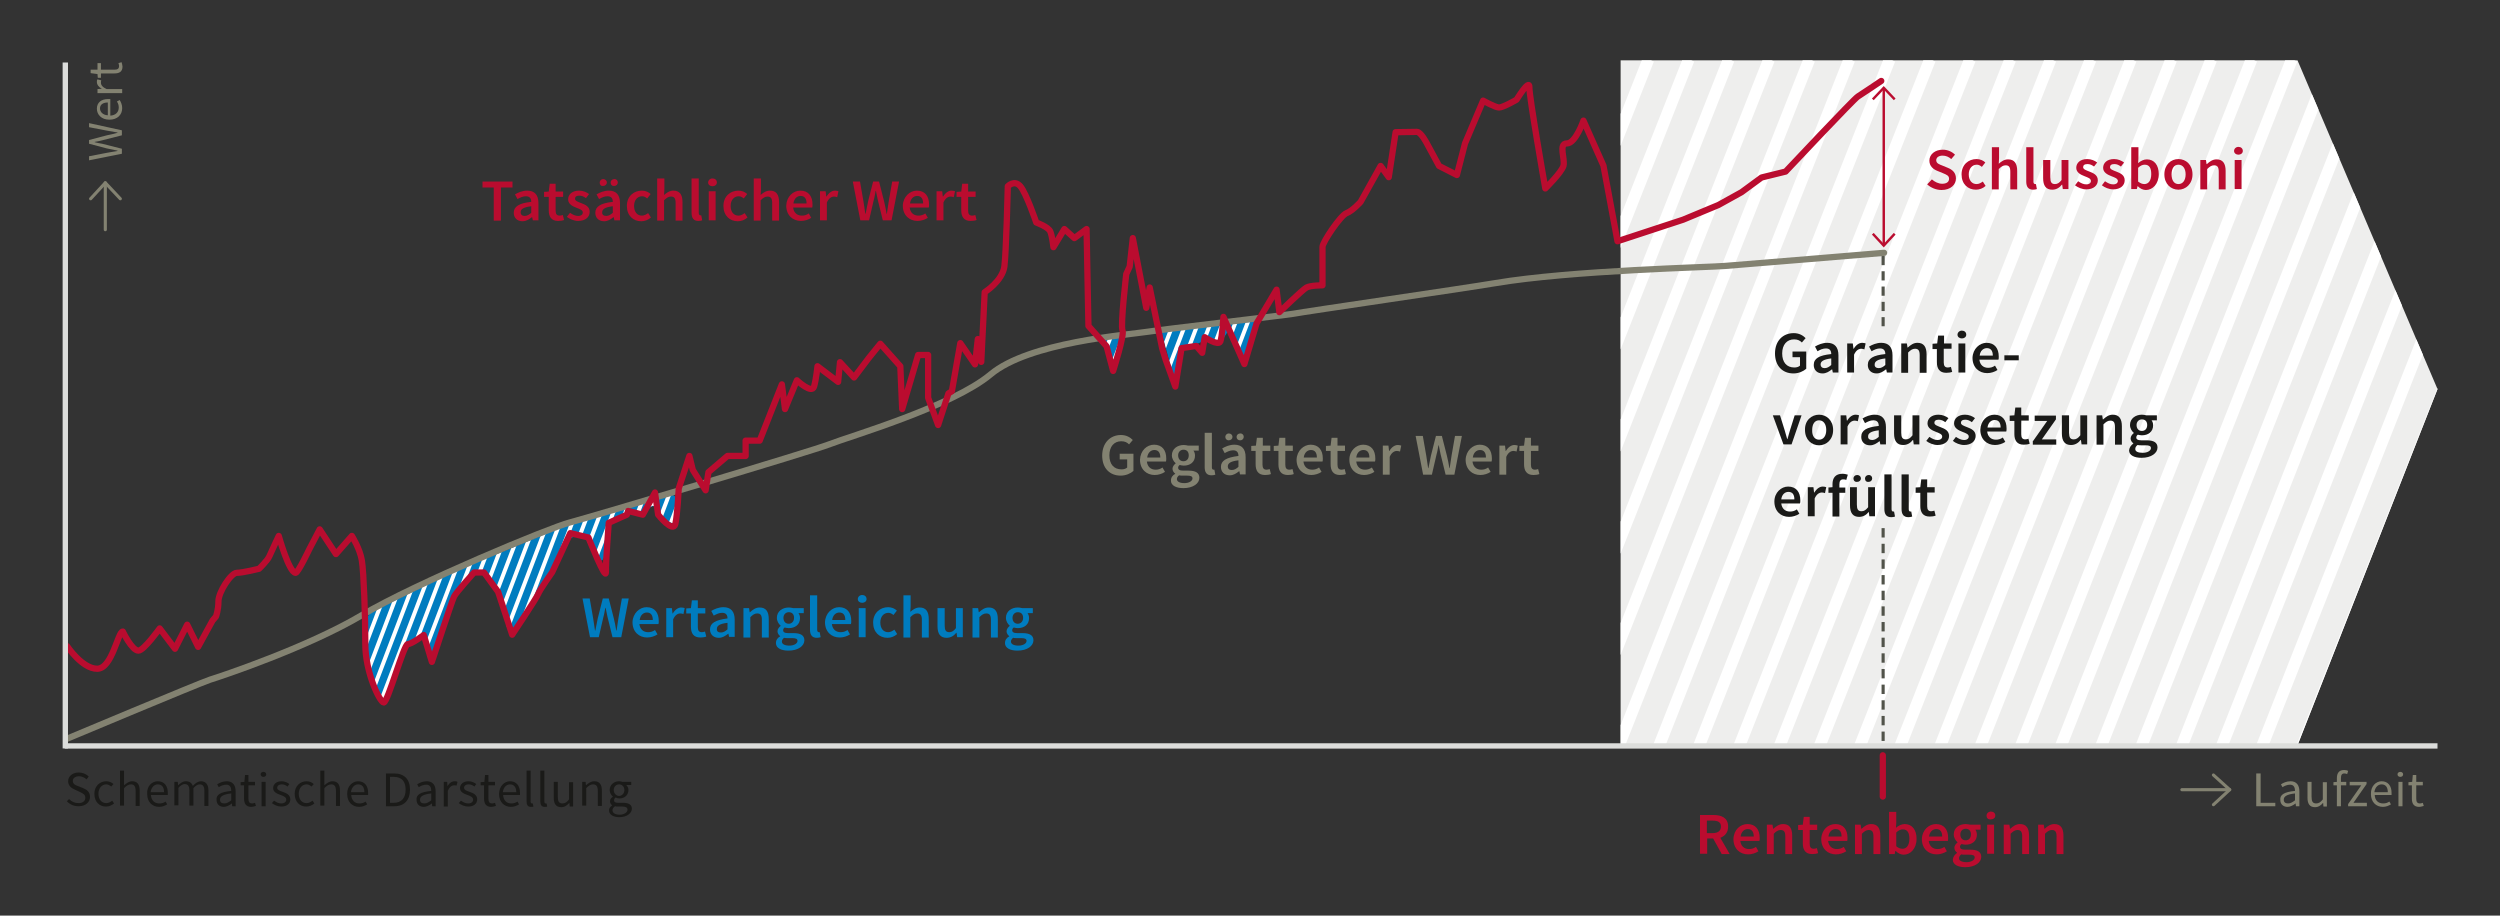 <?xml version="1.0" encoding="utf-8"?>
<!-- Generator: Adobe Illustrator 23.1.1, SVG Export Plug-In . SVG Version: 6.00 Build 0)  -->
<svg version="1.1" id="Ebene_1" xmlns="http://www.w3.org/2000/svg" xmlns:xlink="http://www.w3.org/1999/xlink" x="0px" y="0px"
	 viewBox="0 0 800 293" style="enable-background:new 0 0 800 293;" xml:space="preserve">
<rect x="0" y="0" width="800" height="293" fill="#333333" stroke="none"/>
<style type="text/css">
	.st0{fill:#EEEEED;}
	.st1{clip-path:url(#SVGID_2_);fill:none;stroke:#FFFFFF;stroke-width:3.761;stroke-miterlimit:10;}
	.st2{fill:none;stroke:#51534A;stroke-dasharray:2.948,1.948;}
	.st3{fill:none;stroke:#BA0C2F;stroke-width:2;stroke-linecap:round;}
	.st4{fill:none;stroke:#51534A;stroke-dasharray:3.004,2.004;}
	.st5{fill:none;stroke:#BA0C2F;stroke-width:0.78;}
	.st6{fill:#1A1A18;}
	.st7{fill:#BA0C2F;}
	.st8{fill:#007CBF;}
	.st9{clip-path:url(#SVGID_4_);fill:none;stroke:#FFFFFF;stroke-width:1.289;stroke-miterlimit:10;}
	.st10{clip-path:url(#SVGID_6_);fill:none;stroke:#FFFFFF;stroke-width:1.289;stroke-miterlimit:10;}
	.st11{clip-path:url(#SVGID_8_);fill:none;stroke:#FFFFFF;stroke-width:1.289;stroke-miterlimit:10;}
	.st12{fill:none;stroke:#DCDDDB;stroke-width:1.71;}
	.st13{fill:#838271;}
	.st14{fill:none;stroke:#838271;stroke-linecap:round;}
	.st15{clip-path:url(#SVGID_10_);fill:none;stroke:#838271;stroke-width:2;stroke-linecap:round;}
	.st16{fill:none;stroke:#BA0C2F;stroke-width:2;stroke-linecap:round;stroke-linejoin:round;}
</style>
<polygon class="st0" points="780,124.5 735.2,19.3 518.6,19.3 518.6,238.5 735.2,238.5 "/>
<g>
	<defs>
		<polygon id="SVGID_1_" points="518.6,19.3 518.6,238.5 735.2,238.5 780,124.5 735.2,19.3 		"/>
	</defs>
	<clipPath id="SVGID_2_">
		<use xlink:href="#SVGID_1_"  style="overflow:visible;"/>
	</clipPath>
	<line class="st1" x1="527.5" y1="19" x2="440.2" y2="240.2"/>
	<line class="st1" x1="540.4" y1="19" x2="453.1" y2="240.2"/>
	<line class="st1" x1="553.2" y1="19" x2="465.9" y2="240.2"/>
	<line class="st1" x1="566.1" y1="19" x2="478.8" y2="240.2"/>
	<line class="st1" x1="579" y1="19" x2="491.7" y2="240.2"/>
	<line class="st1" x1="591.8" y1="19" x2="504.5" y2="240.2"/>
	<line class="st1" x1="604.7" y1="19" x2="517.4" y2="240.2"/>
	<line class="st1" x1="617.6" y1="19" x2="530.3" y2="240.2"/>
	<line class="st1" x1="630.4" y1="19" x2="543.1" y2="240.2"/>
	<line class="st1" x1="643.3" y1="19" x2="556" y2="240.2"/>
	<line class="st1" x1="656.2" y1="19" x2="568.9" y2="240.2"/>
	<line class="st1" x1="669" y1="19" x2="581.7" y2="240.2"/>
	<line class="st1" x1="681.9" y1="19" x2="594.6" y2="240.2"/>
	<line class="st1" x1="694.8" y1="19" x2="607.5" y2="240.2"/>
	<line class="st1" x1="707.6" y1="19" x2="620.3" y2="240.2"/>
	<line class="st1" x1="720.5" y1="19" x2="633.2" y2="240.2"/>
	<line class="st1" x1="733.4" y1="19" x2="646.1" y2="240.2"/>
	<line class="st1" x1="746.2" y1="19" x2="658.9" y2="240.2"/>
	<line class="st1" x1="759.1" y1="19" x2="671.8" y2="240.2"/>
	<line class="st1" x1="772" y1="19" x2="684.7" y2="240.2"/>
	<line class="st1" x1="784.8" y1="19" x2="697.6" y2="240.2"/>
	<line class="st1" x1="797.7" y1="19" x2="710.4" y2="240.2"/>
	<line class="st1" x1="810.6" y1="19" x2="723.3" y2="240.2"/>
	<line class="st1" x1="823.4" y1="19" x2="736.2" y2="240.2"/>
	<line class="st1" x1="836.3" y1="19" x2="749" y2="240.2"/>
	<line class="st1" x1="849.2" y1="19" x2="761.9" y2="240.2"/>
	<line class="st1" x1="862" y1="19" x2="774.8" y2="240.2"/>
	<line class="st1" x1="874.9" y1="19" x2="787.6" y2="240.2"/>
	<line class="st1" x1="887.8" y1="19" x2="800.5" y2="240.2"/>
</g>
<line class="st2" x1="602.6" y1="81.9" x2="602.6" y2="104.4"/>
<line class="st3" x1="602.5" y1="254.9" x2="602.5" y2="241.7"/>
<line class="st4" x1="602.6" y1="169" x2="602.6" y2="237.1"/>
<line class="st5" x1="602.8" y1="28.1" x2="602.8" y2="78.6"/>
<polyline class="st5" points="599.3,31.8 602.8,28.1 606.3,31.8 "/>
<polyline class="st5" points="606.3,74.8 602.8,78.6 599.3,74.8 "/>
<g>
	<path class="st6" d="M574,106.6c1.8,0,3,0.8,3.8,1.6l-1.2,1.4c-0.6-0.6-1.3-1-2.5-1c-2.3,0-3.8,1.7-3.8,4.5c0,2.8,1.4,4.5,3.9,4.5
		c0.7,0,1.4-0.2,1.8-0.6v-2.7h-2.4v-1.8h4.4v5.5c-0.9,0.8-2.4,1.5-4.1,1.5c-3.4,0-5.9-2.3-5.9-6.4C568,109,570.6,106.6,574,106.6z"
		/>
	<path class="st6" d="M586,113.3c0-1-0.4-1.8-1.7-1.8c-1,0-1.8,0.4-2.7,0.9l-0.8-1.5c1-0.6,2.4-1.2,3.9-1.2c2.4,0,3.6,1.4,3.6,4v5.5
		h-1.8l-0.2-1h-0.1c-0.9,0.7-1.8,1.3-3,1.3c-1.7,0-2.8-1.1-2.8-2.7C580.4,114.7,582.1,113.7,586,113.3z M583.9,117.8
		c0.8,0,1.4-0.4,2.1-1v-2.1c-2.6,0.3-3.4,1-3.4,1.9C582.6,117.4,583.1,117.8,583.9,117.8z"/>
	<path class="st6" d="M591.1,109.9h1.8l0.2,1.7h0.1c0.7-1.2,1.7-1.9,2.7-1.9c0.5,0,0.8,0.1,1.1,0.2l-0.4,1.9c-0.3-0.1-0.6-0.2-1-0.2
		c-0.8,0-1.7,0.5-2.3,1.9v5.7h-2.2V109.9z"/>
	<path class="st6" d="M603.3,113.3c0-1-0.4-1.8-1.7-1.8c-1,0-1.8,0.4-2.7,0.9l-0.8-1.5c1-0.6,2.4-1.2,3.9-1.2c2.4,0,3.6,1.4,3.6,4
		v5.5h-1.8l-0.2-1h-0.1c-0.9,0.7-1.8,1.3-3,1.3c-1.7,0-2.8-1.1-2.8-2.7C597.7,114.7,599.4,113.7,603.3,113.3z M601.2,117.8
		c0.8,0,1.4-0.4,2.1-1v-2.1c-2.6,0.3-3.4,1-3.4,1.9C599.8,117.4,600.4,117.8,601.2,117.8z"/>
	<path class="st6" d="M608.4,109.9h1.8l0.2,1.3h0.1c0.9-0.8,1.8-1.5,3.1-1.5c2,0,2.9,1.3,2.9,3.7v5.9h-2.2v-5.6
		c0-1.5-0.4-2.1-1.5-2.1c-0.8,0-1.4,0.4-2.2,1.2v6.5h-2.2V109.9z"/>
	<path class="st6" d="M619.8,111.7h-1.4V110l1.5-0.1l0.3-2.5h1.9v2.5h2.4v1.7H622v4.4c0,1.1,0.4,1.6,1.3,1.6c0.3,0,0.7-0.1,1-0.2
		l0.4,1.6c-0.5,0.2-1.2,0.3-1.9,0.3c-2.2,0-3-1.4-3-3.4V111.7z"/>
	<path class="st6" d="M626.4,107.1c0-0.7,0.6-1.3,1.4-1.3c0.8,0,1.4,0.5,1.4,1.3c0,0.7-0.6,1.2-1.4,1.2
		C627,108.3,626.4,107.8,626.4,107.1z M626.7,109.9h2.2v9.3h-2.2V109.9z"/>
	<path class="st6" d="M635.7,109.7c2.6,0,3.9,1.8,3.9,4.4c0,0.4,0,0.8-0.1,1h-6.1c0.2,1.7,1.3,2.6,2.8,2.6c0.8,0,1.5-0.2,2.2-0.7
		l0.8,1.4c-0.9,0.6-2.1,1-3.3,1c-2.6,0-4.7-1.8-4.7-4.9C631.3,111.6,633.5,109.7,635.7,109.7z M637.7,113.8c0-1.5-0.6-2.4-1.9-2.4
		c-1.1,0-2.1,0.8-2.3,2.4H637.7z"/>
	<path class="st6" d="M641.4,113.7h4.6v1.6h-4.6V113.7z"/>
</g>
<g>
	<path class="st6" d="M567.3,132.9h2.3l1.5,4.8c0.3,0.9,0.5,1.9,0.8,2.8h0.1c0.3-0.9,0.5-1.9,0.8-2.8l1.5-4.8h2.2l-3.2,9.3h-2.6
		L567.3,132.9z"/>
	<path class="st6" d="M582.1,132.7c2.4,0,4.5,1.8,4.5,4.9c0,3.1-2.2,4.9-4.5,4.9c-2.4,0-4.5-1.8-4.5-4.9
		C577.5,134.5,579.7,132.7,582.1,132.7z M582.1,140.7c1.4,0,2.3-1.2,2.3-3.1c0-1.9-0.9-3.1-2.3-3.1s-2.2,1.2-2.2,3.1
		C579.8,139.5,580.7,140.7,582.1,140.7z"/>
	<path class="st6" d="M589,132.9h1.8l0.2,1.7h0.1c0.7-1.2,1.7-1.9,2.7-1.9c0.5,0,0.8,0.1,1.1,0.2l-0.4,1.9c-0.3-0.1-0.6-0.2-1-0.2
		c-0.8,0-1.7,0.5-2.3,1.9v5.7H589V132.9z"/>
	<path class="st6" d="M601.2,136.3c0-1-0.4-1.8-1.7-1.8c-1,0-1.8,0.4-2.7,0.9l-0.8-1.5c1-0.6,2.4-1.2,3.9-1.2c2.4,0,3.6,1.4,3.6,4
		v5.5h-1.8l-0.2-1h-0.1c-0.9,0.7-1.8,1.3-3,1.3c-1.7,0-2.8-1.1-2.8-2.7C595.6,137.7,597.3,136.7,601.2,136.3z M599.1,140.8
		c0.8,0,1.4-0.4,2.1-1v-2.1c-2.6,0.3-3.4,1-3.4,1.9C597.7,140.4,598.3,140.8,599.1,140.8z"/>
	<path class="st6" d="M606.2,132.9h2.2v5.6c0,1.5,0.4,2.1,1.5,2.1c0.8,0,1.4-0.4,2.1-1.3v-6.4h2.2v9.3h-1.8l-0.2-1.4h-0.1
		c-0.8,1-1.8,1.6-3.1,1.6c-2,0-2.9-1.3-2.9-3.7V132.9z"/>
	<path class="st6" d="M617.4,139.8c0.9,0.6,1.7,1,2.6,1c1,0,1.5-0.5,1.5-1.1c0-0.8-1-1.1-2-1.5c-1.3-0.5-2.7-1.2-2.7-2.7
		c0-1.6,1.3-2.8,3.5-2.8c1.3,0,2.4,0.5,3.2,1.1l-1,1.3c-0.7-0.5-1.3-0.8-2.1-0.8c-1,0-1.4,0.4-1.4,1c0,0.7,1,1,2,1.4
		c1.3,0.5,2.7,1.1,2.7,2.8c0,1.6-1.3,2.9-3.7,2.9c-1.3,0-2.7-0.6-3.6-1.3L617.4,139.8z"/>
	<path class="st6" d="M625.9,139.8c0.9,0.6,1.7,1,2.6,1c1,0,1.5-0.5,1.5-1.1c0-0.8-1-1.1-2-1.5c-1.3-0.5-2.7-1.2-2.7-2.7
		c0-1.6,1.3-2.8,3.5-2.8c1.3,0,2.4,0.5,3.2,1.1l-1,1.3c-0.7-0.5-1.3-0.8-2.1-0.8c-1,0-1.4,0.4-1.4,1c0,0.7,1,1,2,1.4
		c1.3,0.5,2.7,1.1,2.7,2.8c0,1.6-1.3,2.9-3.7,2.9c-1.3,0-2.7-0.6-3.6-1.3L625.9,139.8z"/>
	<path class="st6" d="M638.2,132.7c2.6,0,3.9,1.8,3.9,4.4c0,0.4,0,0.8-0.1,1h-6.1c0.2,1.7,1.3,2.6,2.8,2.6c0.8,0,1.5-0.2,2.2-0.7
		l0.8,1.4c-0.9,0.6-2.1,1-3.3,1c-2.6,0-4.7-1.8-4.7-4.9C633.8,134.6,635.9,132.7,638.2,132.7z M640.2,136.8c0-1.5-0.6-2.4-1.9-2.4
		c-1.1,0-2.1,0.8-2.3,2.4H640.2z"/>
	<path class="st6" d="M644.5,134.7h-1.4V133l1.5-0.1l0.3-2.5h1.9v2.5h2.4v1.7h-2.4v4.4c0,1.1,0.4,1.6,1.3,1.6c0.3,0,0.7-0.1,1-0.2
		l0.4,1.6c-0.5,0.2-1.2,0.3-1.9,0.3c-2.2,0-3-1.4-3-3.4V134.7z"/>
	<path class="st6" d="M650.6,141.1l4.5-6.4h-4v-1.7h6.8v1.2l-4.5,6.4h4.6v1.7h-7.5V141.1z"/>
	<path class="st6" d="M659.9,132.9h2.2v5.6c0,1.5,0.4,2.1,1.5,2.1c0.8,0,1.4-0.4,2.1-1.3v-6.4h2.2v9.3h-1.8l-0.2-1.4h-0.1
		c-0.8,1-1.8,1.6-3.1,1.6c-2,0-2.9-1.3-2.9-3.7V132.9z"/>
	<path class="st6" d="M670.9,132.9h1.8l0.2,1.3h0.1c0.9-0.8,1.8-1.5,3.1-1.5c2,0,2.9,1.3,2.9,3.7v5.9h-2.2v-5.6
		c0-1.5-0.4-2.1-1.5-2.1c-0.8,0-1.4,0.4-2.2,1.2v6.5h-2.2V132.9z"/>
	<path class="st6" d="M682.7,141.9L682.7,141.9c-0.5-0.4-0.9-0.9-0.9-1.6c0-0.7,0.5-1.3,1-1.7v-0.1c-0.6-0.5-1.2-1.4-1.2-2.5
		c0-2.1,1.8-3.3,3.8-3.3c0.5,0,1,0.1,1.4,0.2h3.4v1.6h-1.7c0.3,0.4,0.5,0.9,0.5,1.6c0,2.1-1.6,3.2-3.6,3.2c-0.4,0-0.9-0.1-1.3-0.2
		c-0.3,0.2-0.5,0.5-0.5,0.9c0,0.5,0.4,0.9,1.6,0.9h1.7c2.3,0,3.5,0.7,3.5,2.3c0,1.8-2,3.3-5.1,3.3c-2.3,0-4-0.8-4-2.4
		C681.4,143.2,681.9,142.5,682.7,141.9z M685.7,144.9c1.5,0,2.6-0.7,2.6-1.5c0-0.7-0.6-0.9-1.7-0.9h-1.3c-0.5,0-0.9,0-1.3-0.1
		c-0.5,0.4-0.7,0.8-0.7,1.2C683.2,144.5,684.2,144.9,685.7,144.9z M687.1,136c0-1.2-0.7-1.8-1.7-1.8c-0.9,0-1.7,0.7-1.7,1.8
		c0,1.2,0.7,1.9,1.7,1.9C686.4,137.9,687.1,137.2,687.1,136z"/>
</g>
<g>
	<path class="st6" d="M572.2,155.7c2.6,0,3.9,1.8,3.9,4.4c0,0.4,0,0.8-0.1,1H570c0.2,1.7,1.3,2.6,2.8,2.6c0.8,0,1.5-0.2,2.2-0.7
		l0.8,1.4c-0.9,0.6-2.1,1-3.3,1c-2.6,0-4.7-1.8-4.7-4.9C567.8,157.6,570,155.7,572.2,155.7z M574.2,159.8c0-1.5-0.6-2.4-1.9-2.4
		c-1.1,0-2.1,0.8-2.3,2.4H574.2z"/>
	<path class="st6" d="M578.5,155.9h1.8l0.2,1.7h0.1c0.7-1.2,1.7-1.9,2.7-1.9c0.5,0,0.8,0.1,1.1,0.2l-0.4,1.9c-0.3-0.1-0.6-0.2-1-0.2
		c-0.8,0-1.7,0.5-2.3,1.9v5.7h-2.2V155.9z"/>
	<path class="st6" d="M590.8,153.6c-0.3-0.2-0.7-0.2-1-0.2c-0.8,0-1.2,0.5-1.2,1.6v1h1.9v1.7h-1.9v7.6h-2.2v-7.6h-1.3V156l1.3-0.1
		v-1c0-1.9,0.9-3.3,3.2-3.3c0.7,0,1.3,0.2,1.7,0.3L590.8,153.6z"/>
	<path class="st6" d="M592,155.9h2.2v5.6c0,1.5,0.4,2.1,1.5,2.1c0.8,0,1.4-0.4,2.1-1.3v-6.4h2.2v9.3h-1.8l-0.2-1.4H598
		c-0.8,1-1.8,1.6-3.1,1.6c-2,0-2.9-1.3-2.9-3.7V155.9z M593.1,153.1c0-0.6,0.5-1.1,1.2-1.1c0.7,0,1.2,0.5,1.2,1.1
		c0,0.6-0.5,1.1-1.2,1.1C593.6,154.3,593.1,153.8,593.1,153.1z M596.8,153.1c0-0.6,0.5-1.1,1.2-1.1c0.7,0,1.1,0.5,1.1,1.1
		c0,0.6-0.5,1.1-1.1,1.1C597.2,154.3,596.8,153.8,596.8,153.1z"/>
	<path class="st6" d="M603.1,151.8h2.2V163c0,0.5,0.3,0.7,0.5,0.7c0.1,0,0.2,0,0.3,0l0.3,1.6c-0.3,0.1-0.7,0.2-1.2,0.2
		c-1.6,0-2.2-1-2.2-2.6V151.8z"/>
	<path class="st6" d="M608.6,151.8h2.2V163c0,0.5,0.3,0.7,0.5,0.7c0.1,0,0.2,0,0.3,0l0.3,1.6c-0.3,0.1-0.7,0.2-1.2,0.2
		c-1.6,0-2.2-1-2.2-2.6V151.8z"/>
	<path class="st6" d="M614.3,157.7H613V156l1.5-0.1l0.3-2.5h1.9v2.5h2.4v1.7h-2.4v4.4c0,1.1,0.4,1.6,1.3,1.6c0.3,0,0.7-0.1,1-0.2
		l0.4,1.6c-0.5,0.2-1.2,0.3-1.9,0.3c-2.2,0-3-1.4-3-3.4V157.7z"/>
</g>
<g>
	<path class="st7" d="M618.2,57.4c0.9,0.8,2.1,1.4,3.3,1.4c1.4,0,2.2-0.6,2.2-1.6c0-1-0.8-1.3-2-1.8l-1.7-0.7
		c-1.3-0.5-2.6-1.5-2.6-3.3c0-2,1.8-3.5,4.3-3.5c1.5,0,2.9,0.6,3.9,1.6l-1.2,1.4c-0.8-0.7-1.7-1.1-2.8-1.1c-1.2,0-2,0.6-2,1.5
		c0,1,1,1.3,2,1.7l1.7,0.7c1.5,0.6,2.6,1.6,2.6,3.4c0,2-1.7,3.7-4.6,3.7c-1.7,0-3.4-0.7-4.6-1.8L618.2,57.4z"/>
	<path class="st7" d="M632.5,50.9c1.2,0,2.2,0.5,2.8,1.1l-1.1,1.4c-0.5-0.4-1-0.7-1.6-0.7c-1.5,0-2.6,1.2-2.6,3.1
		c0,1.9,1,3.1,2.5,3.1c0.8,0,1.4-0.4,2-0.8l0.9,1.4c-0.9,0.8-2,1.2-3.1,1.2c-2.6,0-4.6-1.8-4.6-4.9
		C627.7,52.7,629.9,50.9,632.5,50.9z"/>
	<path class="st7" d="M637.5,47.1h2.2v3.5l-0.1,1.8c0.8-0.7,1.7-1.4,3-1.4c2,0,2.9,1.3,2.9,3.7v5.9h-2.2v-5.6c0-1.5-0.4-2.1-1.5-2.1
		c-0.8,0-1.4,0.4-2.2,1.2v6.5h-2.2V47.1z"/>
	<path class="st7" d="M648.5,47.1h2.2v11.1c0,0.5,0.3,0.7,0.5,0.7c0.1,0,0.2,0,0.3,0l0.3,1.6c-0.3,0.1-0.7,0.2-1.2,0.2
		c-1.6,0-2.2-1-2.2-2.6V47.1z"/>
	<path class="st7" d="M653.9,51.2h2.2v5.6c0,1.5,0.4,2.1,1.5,2.1c0.8,0,1.4-0.4,2.1-1.3v-6.4h2.2v9.3h-1.8l-0.2-1.4h-0.1
		c-0.8,1-1.8,1.6-3.1,1.6c-2,0-2.9-1.3-2.9-3.7V51.2z"/>
	<path class="st7" d="M665,58c0.9,0.6,1.7,1,2.6,1c1,0,1.5-0.5,1.5-1.1c0-0.8-1-1.1-2-1.5c-1.3-0.5-2.7-1.2-2.7-2.7
		c0-1.6,1.3-2.8,3.5-2.8c1.3,0,2.4,0.5,3.2,1.1l-1,1.3c-0.7-0.5-1.3-0.8-2.1-0.8c-1,0-1.4,0.4-1.4,1c0,0.7,1,1,2,1.4
		c1.3,0.5,2.7,1.1,2.7,2.8c0,1.6-1.3,2.9-3.7,2.9c-1.3,0-2.7-0.6-3.6-1.3L665,58z"/>
	<path class="st7" d="M673.6,58c0.9,0.6,1.7,1,2.6,1c1,0,1.5-0.5,1.5-1.1c0-0.8-1-1.1-2-1.5c-1.3-0.5-2.7-1.2-2.7-2.7
		c0-1.6,1.3-2.8,3.5-2.8c1.3,0,2.4,0.5,3.2,1.1l-1,1.3c-0.7-0.5-1.3-0.8-2.1-0.8c-1,0-1.4,0.4-1.4,1c0,0.7,1,1,2,1.4
		c1.3,0.5,2.7,1.1,2.7,2.8c0,1.6-1.3,2.9-3.7,2.9c-1.3,0-2.7-0.6-3.6-1.3L673.6,58z"/>
	<path class="st7" d="M682.1,47.1h2.2v3.5l-0.1,1.6c0.8-0.7,1.8-1.2,2.8-1.2c2.4,0,3.8,1.9,3.8,4.7c0,3.2-2,5.1-4.1,5.1
		c-0.9,0-1.8-0.4-2.6-1.2H684l-0.2,0.9h-1.8V47.1z M686.2,58.9c1.3,0,2.2-1.1,2.2-3.2c0-1.9-0.6-3-2.1-3c-0.7,0-1.4,0.3-2.1,1v4.4
		C685,58.7,685.6,58.9,686.2,58.9z"/>
	<path class="st7" d="M697.1,50.9c2.4,0,4.5,1.8,4.5,4.9c0,3.1-2.2,4.9-4.5,4.9c-2.4,0-4.5-1.8-4.5-4.9
		C692.6,52.7,694.7,50.9,697.1,50.9z M697.1,58.9c1.4,0,2.3-1.2,2.3-3.1c0-1.9-0.9-3.1-2.3-3.1s-2.2,1.2-2.2,3.1
		C694.9,57.7,695.7,58.9,697.1,58.9z"/>
	<path class="st7" d="M704.1,51.2h1.8l0.2,1.3h0.1c0.9-0.8,1.8-1.5,3.1-1.5c2,0,2.9,1.3,2.9,3.7v5.9H710v-5.6c0-1.5-0.4-2.1-1.5-2.1
		c-0.8,0-1.4,0.4-2.2,1.2v6.5h-2.2V51.2z"/>
	<path class="st7" d="M714.9,48.3c0-0.7,0.6-1.3,1.4-1.3c0.8,0,1.4,0.5,1.4,1.3c0,0.7-0.6,1.2-1.4,1.2
		C715.5,49.5,714.9,49,714.9,48.3z M715.1,51.2h2.2v9.3h-2.2V51.2z"/>
</g>
<g>
	<path class="st7" d="M550.9,273.2l-2.7-4.9h-1.9v4.9H544v-12.4h4.3c2.6,0,4.7,0.9,4.7,3.7c0,1.9-1,3-2.5,3.6l3,5.2H550.9z
		 M546.2,266.6h1.8c1.7,0,2.7-0.7,2.7-2.1c0-1.4-0.9-1.9-2.7-1.9h-1.8V266.6z"/>
	<path class="st7" d="M559.2,263.7c2.6,0,3.9,1.8,3.9,4.4c0,0.4,0,0.8-0.1,1h-6.1c0.2,1.7,1.3,2.6,2.8,2.6c0.8,0,1.5-0.2,2.2-0.7
		l0.8,1.4c-0.9,0.6-2.1,1-3.3,1c-2.6,0-4.7-1.8-4.7-4.9C554.8,265.5,556.9,263.7,559.2,263.7z M561.2,267.7c0-1.5-0.6-2.4-1.9-2.4
		c-1.1,0-2.1,0.8-2.3,2.4H561.2z"/>
	<path class="st7" d="M565.4,263.9h1.8l0.2,1.3h0.1c0.9-0.8,1.8-1.5,3.1-1.5c2,0,2.9,1.3,2.9,3.7v5.9h-2.2v-5.6
		c0-1.5-0.4-2.1-1.5-2.1c-0.8,0-1.4,0.4-2.2,1.2v6.5h-2.2V263.9z"/>
	<path class="st7" d="M576.8,265.6h-1.4V264l1.5-0.1l0.3-2.5h1.9v2.5h2.4v1.7h-2.4v4.4c0,1.1,0.4,1.6,1.3,1.6c0.3,0,0.7-0.1,1-0.2
		l0.4,1.6c-0.5,0.2-1.2,0.3-1.9,0.3c-2.2,0-3-1.4-3-3.4V265.6z"/>
	<path class="st7" d="M587.3,263.7c2.6,0,3.9,1.8,3.9,4.4c0,0.4,0,0.8-0.1,1h-6.1c0.2,1.7,1.3,2.6,2.8,2.6c0.8,0,1.5-0.2,2.2-0.7
		l0.8,1.4c-0.9,0.6-2.1,1-3.3,1c-2.6,0-4.7-1.8-4.7-4.9C582.9,265.5,585,263.7,587.3,263.7z M589.3,267.7c0-1.5-0.6-2.4-1.9-2.4
		c-1.1,0-2.1,0.8-2.3,2.4H589.3z"/>
	<path class="st7" d="M593.6,263.9h1.8l0.2,1.3h0.1c0.9-0.8,1.8-1.5,3.1-1.5c2,0,2.9,1.3,2.9,3.7v5.9h-2.2v-5.6
		c0-1.5-0.4-2.1-1.5-2.1c-0.8,0-1.4,0.4-2.2,1.2v6.5h-2.2V263.9z"/>
	<path class="st7" d="M604.6,259.8h2.2v3.5l-0.1,1.6c0.8-0.7,1.8-1.2,2.8-1.2c2.4,0,3.8,1.9,3.8,4.7c0,3.2-2,5.1-4.1,5.1
		c-0.9,0-1.8-0.4-2.6-1.2h-0.1l-0.2,1h-1.8V259.8z M608.8,271.6c1.3,0,2.2-1.1,2.2-3.2c0-1.9-0.6-3-2.1-3c-0.7,0-1.4,0.3-2.1,1v4.4
		C607.5,271.4,608.2,271.6,608.8,271.6z"/>
	<path class="st7" d="M619.5,263.7c2.6,0,3.9,1.8,3.9,4.4c0,0.4,0,0.8-0.1,1h-6.1c0.2,1.7,1.3,2.6,2.8,2.6c0.8,0,1.5-0.2,2.2-0.7
		l0.8,1.4c-0.9,0.6-2.1,1-3.3,1c-2.6,0-4.7-1.8-4.7-4.9C615.1,265.5,617.3,263.7,619.5,263.7z M621.5,267.7c0-1.5-0.6-2.4-1.9-2.4
		c-1.1,0-2.1,0.8-2.3,2.4H621.5z"/>
	<path class="st7" d="M626.3,272.9L626.3,272.9c-0.5-0.4-0.9-0.9-0.9-1.6c0-0.7,0.5-1.3,1-1.7v-0.1c-0.6-0.5-1.2-1.4-1.2-2.5
		c0-2.1,1.8-3.3,3.8-3.3c0.5,0,1,0.1,1.4,0.2h3.4v1.6h-1.7c0.3,0.4,0.5,0.9,0.5,1.6c0,2.1-1.6,3.2-3.6,3.2c-0.4,0-0.9-0.1-1.3-0.2
		c-0.3,0.2-0.5,0.5-0.5,0.9c0,0.5,0.4,0.9,1.6,0.9h1.7c2.3,0,3.5,0.7,3.5,2.3c0,1.8-2,3.3-5.1,3.3c-2.3,0-4-0.8-4-2.4
		C625,274.1,625.5,273.5,626.3,272.9z M629.3,275.9c1.5,0,2.6-0.7,2.6-1.5c0-0.7-0.6-0.9-1.7-0.9h-1.3c-0.5,0-0.9,0-1.3-0.1
		c-0.5,0.4-0.7,0.8-0.7,1.2C626.8,275.4,627.8,275.9,629.3,275.9z M630.7,267c0-1.2-0.7-1.8-1.7-1.8c-0.9,0-1.7,0.7-1.7,1.8
		c0,1.2,0.7,1.9,1.7,1.9C630,268.9,630.7,268.2,630.7,267z"/>
	<path class="st7" d="M635.7,261c0-0.7,0.6-1.3,1.4-1.3c0.8,0,1.4,0.5,1.4,1.3c0,0.7-0.6,1.2-1.4,1.2
		C636.2,262.3,635.7,261.8,635.7,261z M635.9,263.9h2.2v9.3h-2.2V263.9z"/>
	<path class="st7" d="M641.2,263.9h1.8l0.2,1.3h0.1c0.9-0.8,1.8-1.5,3.1-1.5c2,0,2.9,1.3,2.9,3.7v5.9h-2.2v-5.6
		c0-1.5-0.4-2.1-1.5-2.1c-0.8,0-1.4,0.4-2.2,1.2v6.5h-2.2V263.9z"/>
	<path class="st7" d="M652.2,263.9h1.8l0.2,1.3h0.1c0.9-0.8,1.8-1.5,3.1-1.5c2,0,2.9,1.3,2.9,3.7v5.9h-2.2v-5.6
		c0-1.5-0.4-2.1-1.5-2.1c-0.8,0-1.4,0.4-2.2,1.2v6.5h-2.2V263.9z"/>
</g>
<g>
	<path class="st7" d="M158.1,60h-3.7v-1.9h9.6V60h-3.7v10.6h-2.3V60z"/>
	<path class="st7" d="M170,64.6c0-1-0.4-1.8-1.7-1.8c-1,0-1.8,0.4-2.7,0.9l-0.8-1.5c1-0.6,2.4-1.2,3.9-1.2c2.4,0,3.6,1.4,3.6,4v5.5
		h-1.8l-0.2-1h-0.1c-0.9,0.7-1.8,1.3-3,1.3c-1.7,0-2.8-1.1-2.8-2.7C164.4,66.1,166.1,65,170,64.6z M167.9,69.1c0.8,0,1.4-0.4,2.1-1
		V66c-2.6,0.3-3.4,1-3.4,1.9C166.6,68.7,167.1,69.1,167.9,69.1z"/>
	<path class="st7" d="M175.5,63h-1.4v-1.6l1.5-0.1l0.3-2.5h1.9v2.5h2.4V63h-2.4v4.4c0,1.1,0.4,1.6,1.3,1.6c0.3,0,0.7-0.1,1-0.2
		l0.4,1.6c-0.5,0.2-1.2,0.3-1.9,0.3c-2.2,0-3-1.4-3-3.4V63z"/>
	<path class="st7" d="M182.4,68.1c0.9,0.6,1.7,1,2.6,1c1,0,1.5-0.5,1.5-1.1c0-0.8-1-1.1-2-1.5c-1.3-0.5-2.7-1.2-2.7-2.7
		c0-1.6,1.3-2.8,3.5-2.8c1.3,0,2.4,0.5,3.2,1.1l-1,1.3c-0.7-0.5-1.3-0.8-2.1-0.8c-1,0-1.4,0.4-1.4,1c0,0.7,1,1,2,1.4
		c1.3,0.5,2.7,1.1,2.7,2.8c0,1.6-1.3,2.9-3.7,2.9c-1.3,0-2.7-0.6-3.6-1.3L182.4,68.1z"/>
	<path class="st7" d="M196.1,64.6c0-1-0.4-1.8-1.7-1.8c-1,0-1.8,0.4-2.7,0.9l-0.8-1.5c1-0.6,2.4-1.2,3.9-1.2c2.4,0,3.6,1.4,3.6,4
		v5.5h-1.8l-0.2-1h-0.1c-0.9,0.7-1.8,1.3-3,1.3c-1.7,0-2.8-1.1-2.8-2.7C190.5,66.1,192.2,65,196.1,64.6z M191.9,58.4
		c0-0.6,0.5-1.1,1.1-1.1c0.7,0,1.2,0.5,1.2,1.1c0,0.6-0.5,1.1-1.2,1.1C192.3,59.6,191.9,59.1,191.9,58.4z M194,69.1
		c0.8,0,1.4-0.4,2.1-1V66c-2.6,0.3-3.4,1-3.4,1.9C192.6,68.7,193.2,69.1,194,69.1z M195.4,58.4c0-0.6,0.5-1.1,1.2-1.1
		c0.7,0,1.1,0.5,1.1,1.1c0,0.6-0.5,1.1-1.1,1.1C195.9,59.6,195.4,59.1,195.4,58.4z"/>
	<path class="st7" d="M205.4,61c1.2,0,2.2,0.5,2.8,1.1l-1.1,1.4c-0.5-0.4-1-0.7-1.6-0.7c-1.5,0-2.6,1.2-2.6,3.1c0,1.9,1,3.1,2.5,3.1
		c0.8,0,1.4-0.4,2-0.8l0.9,1.4c-0.9,0.8-2,1.2-3.1,1.2c-2.6,0-4.6-1.8-4.6-4.9C200.6,62.8,202.8,61,205.4,61z"/>
	<path class="st7" d="M210.4,57.1h2.2v3.5l-0.1,1.8c0.8-0.7,1.7-1.4,3-1.4c2,0,2.9,1.3,2.9,3.7v5.9h-2.2V65c0-1.5-0.4-2.1-1.5-2.1
		c-0.8,0-1.4,0.4-2.2,1.2v6.5h-2.2V57.1z"/>
	<path class="st7" d="M221.4,57.1h2.2v11.1c0,0.5,0.3,0.7,0.5,0.7c0.1,0,0.2,0,0.3,0l0.3,1.6c-0.3,0.1-0.7,0.2-1.2,0.2
		c-1.6,0-2.2-1-2.2-2.6V57.1z"/>
	<path class="st7" d="M226.6,58.4c0-0.7,0.6-1.3,1.4-1.3s1.4,0.5,1.4,1.3c0,0.7-0.6,1.2-1.4,1.2S226.6,59.1,226.6,58.4z M226.8,61.2
		h2.2v9.3h-2.2V61.2z"/>
	<path class="st7" d="M236.3,61c1.2,0,2.2,0.5,2.8,1.1l-1.1,1.4c-0.5-0.4-1-0.7-1.6-0.7c-1.5,0-2.6,1.2-2.6,3.1c0,1.9,1,3.1,2.5,3.1
		c0.8,0,1.4-0.4,2-0.8l0.9,1.4c-0.9,0.8-2,1.2-3.1,1.2c-2.6,0-4.6-1.8-4.6-4.9C231.5,62.8,233.7,61,236.3,61z"/>
	<path class="st7" d="M241.3,57.1h2.2v3.5l-0.1,1.8c0.8-0.7,1.7-1.4,3-1.4c2,0,2.9,1.3,2.9,3.7v5.9h-2.2V65c0-1.5-0.4-2.1-1.5-2.1
		c-0.8,0-1.4,0.4-2.2,1.2v6.5h-2.2V57.1z"/>
	<path class="st7" d="M256.1,61c2.6,0,3.9,1.8,3.9,4.4c0,0.4,0,0.8-0.1,1h-6.1c0.2,1.7,1.3,2.6,2.8,2.6c0.8,0,1.5-0.2,2.2-0.7
		l0.8,1.4c-0.9,0.6-2.1,1-3.3,1c-2.6,0-4.7-1.8-4.7-4.9C251.7,62.9,253.8,61,256.1,61z M258.1,65.1c0-1.5-0.6-2.4-1.9-2.4
		c-1.1,0-2.1,0.8-2.3,2.4H258.1z"/>
	<path class="st7" d="M262.4,61.2h1.8l0.2,1.7h0.1c0.7-1.2,1.7-1.9,2.7-1.9c0.5,0,0.8,0.1,1.1,0.2l-0.4,1.9c-0.3-0.1-0.6-0.2-1-0.2
		c-0.8,0-1.7,0.5-2.3,1.9v5.7h-2.2V61.2z"/>
	<path class="st7" d="M272.9,58.1h2.3l1.1,6.3c0.2,1.3,0.4,2.7,0.6,4h0.1c0.3-1.3,0.5-2.7,0.8-4l1.6-6.3h1.9l1.6,6.3
		c0.3,1.3,0.6,2.6,0.8,4h0.1c0.2-1.3,0.4-2.7,0.6-4l1.1-6.3h2.2l-2.4,12.4h-2.8l-1.6-6.5c-0.2-1-0.4-1.9-0.6-2.9h-0.1
		c-0.2,1-0.3,1.9-0.6,2.9l-1.5,6.5h-2.8L272.9,58.1z"/>
	<path class="st7" d="M293.4,61c2.6,0,3.9,1.8,3.9,4.4c0,0.4,0,0.8-0.1,1h-6.1c0.2,1.7,1.3,2.6,2.8,2.6c0.8,0,1.5-0.2,2.2-0.7
		l0.8,1.4c-0.9,0.6-2.1,1-3.3,1c-2.6,0-4.7-1.8-4.7-4.9C289,62.9,291.2,61,293.4,61z M295.4,65.1c0-1.5-0.6-2.4-1.9-2.4
		c-1.1,0-2.1,0.8-2.3,2.4H295.4z"/>
	<path class="st7" d="M299.7,61.2h1.8l0.2,1.7h0.1c0.7-1.2,1.7-1.9,2.7-1.9c0.5,0,0.8,0.1,1.1,0.2l-0.4,1.9c-0.3-0.1-0.6-0.2-1-0.2
		c-0.8,0-1.7,0.5-2.3,1.9v5.7h-2.2V61.2z"/>
	<path class="st7" d="M307.5,63h-1.4v-1.6l1.5-0.1l0.3-2.5h1.9v2.5h2.4V63h-2.4v4.4c0,1.1,0.4,1.6,1.3,1.6c0.3,0,0.7-0.1,1-0.2
		l0.4,1.6c-0.5,0.2-1.2,0.3-1.9,0.3c-2.2,0-3-1.4-3-3.4V63z"/>
</g>
<g>
	<path class="st6" d="M22.1,255.7c0.8,0.8,1.8,1.3,3,1.3c1.4,0,2.2-0.7,2.2-1.7c0-1.1-0.8-1.4-1.8-1.9l-1.5-0.7
		c-1-0.4-2.2-1.2-2.2-2.7c0-1.6,1.4-2.8,3.4-2.8c1.3,0,2.4,0.5,3.2,1.3l-0.7,0.9c-0.7-0.6-1.5-1-2.4-1c-1.2,0-2,0.6-2,1.5
		c0,1,0.9,1.4,1.8,1.7l1.5,0.6c1.2,0.5,2.2,1.2,2.2,2.8c0,1.7-1.4,3-3.7,3c-1.5,0-2.8-0.6-3.7-1.6L22.1,255.7z"/>
	<path class="st6" d="M34,250c1,0,1.8,0.4,2.3,0.9l-0.7,0.8c-0.5-0.4-1-0.7-1.6-0.7c-1.4,0-2.5,1.2-2.5,3c0,1.8,1,3,2.5,3
		c0.8,0,1.4-0.4,1.9-0.8l0.6,0.9c-0.7,0.6-1.6,1-2.6,1c-2.1,0-3.7-1.5-3.7-4.1C30.2,251.5,32,250,34,250z"/>
	<path class="st6" d="M38.4,246.6h1.3v3.1l0,1.6c0.8-0.7,1.6-1.3,2.6-1.3c1.7,0,2.4,1.1,2.4,3v4.9h-1.3v-4.8c0-1.5-0.5-2.1-1.5-2.1
		c-0.8,0-1.4,0.4-2.2,1.2v5.6h-1.3V246.6z"/>
	<path class="st6" d="M50.5,250c2,0,3.2,1.4,3.2,3.7c0,0.3,0,0.5,0,0.7h-5.4c0.1,1.7,1.1,2.7,2.7,2.7c0.8,0,1.4-0.2,2-0.6l0.5,0.9
		c-0.7,0.4-1.5,0.8-2.6,0.8c-2.1,0-3.8-1.5-3.8-4.1C46.9,251.6,48.6,250,50.5,250z M52.5,253.5c0-1.6-0.7-2.5-2-2.5
		c-1.1,0-2.1,0.9-2.3,2.5H52.5z"/>
	<path class="st6" d="M55.8,250.2h1.1l0.1,1.1h0c0.7-0.7,1.5-1.3,2.5-1.3c1.2,0,1.9,0.6,2.2,1.5c0.8-0.9,1.7-1.5,2.6-1.5
		c1.6,0,2.4,1.1,2.4,3v4.9h-1.3v-4.8c0-1.5-0.5-2.1-1.5-2.1c-0.6,0-1.3,0.4-2,1.2v5.6h-1.3v-4.8c0-1.5-0.5-2.1-1.5-2.1
		c-0.6,0-1.3,0.4-2,1.2v5.6h-1.3V250.2z"/>
	<path class="st6" d="M74,253.1c0-1-0.3-2-1.6-2c-0.9,0-1.8,0.4-2.4,0.8l-0.5-0.9c0.7-0.5,1.8-1,3.1-1c1.9,0,2.8,1.3,2.8,3.2v4.8
		h-1.1l-0.1-0.9h0c-0.8,0.6-1.7,1.1-2.6,1.1c-1.3,0-2.3-0.8-2.3-2.2C69.1,254.3,70.6,253.4,74,253.1z M71.8,257.1
		c0.8,0,1.4-0.4,2.2-1v-2.2c-2.7,0.3-3.6,1-3.6,2C70.4,256.8,71,257.1,71.8,257.1z"/>
	<path class="st6" d="M78.2,251.3h-1.2v-1l1.2-0.1l0.2-2.2h1.1v2.2h2.1v1.1h-2.1v4.3c0,1,0.3,1.5,1.2,1.5c0.3,0,0.6-0.1,0.9-0.2
		l0.3,1c-0.4,0.1-1,0.3-1.5,0.3c-1.7,0-2.3-1.1-2.3-2.6V251.3z"/>
	<path class="st6" d="M83.4,247.8c0-0.5,0.4-0.8,0.9-0.8s0.9,0.3,0.9,0.8c0,0.5-0.4,0.8-0.9,0.8S83.4,248.3,83.4,247.8z M83.7,250.2
		H85v7.8h-1.3V250.2z"/>
	<path class="st6" d="M87.7,256.2c0.7,0.5,1.4,0.9,2.3,0.9c1,0,1.6-0.5,1.6-1.2c0-0.8-0.9-1.2-1.8-1.5c-1.1-0.4-2.4-0.9-2.4-2.2
		c0-1.2,1-2.2,2.7-2.2c1,0,1.9,0.4,2.5,0.9l-0.6,0.8c-0.5-0.4-1.1-0.7-1.8-0.7c-1,0-1.5,0.5-1.5,1.1c0,0.7,0.9,1,1.8,1.3
		c1.1,0.4,2.4,0.9,2.4,2.4c0,1.3-1,2.3-2.9,2.3c-1.1,0-2.2-0.5-3-1.1L87.7,256.2z"/>
	<path class="st6" d="M98.1,250c1,0,1.8,0.4,2.3,0.9l-0.7,0.8c-0.5-0.4-1-0.7-1.6-0.7c-1.4,0-2.5,1.2-2.5,3c0,1.8,1,3,2.5,3
		c0.8,0,1.4-0.4,1.9-0.8l0.6,0.9c-0.7,0.6-1.6,1-2.6,1c-2.1,0-3.7-1.5-3.7-4.1C94.3,251.5,96.1,250,98.1,250z"/>
	<path class="st6" d="M102.5,246.6h1.3v3.1l0,1.6c0.8-0.7,1.6-1.3,2.6-1.3c1.7,0,2.4,1.1,2.4,3v4.9h-1.3v-4.8c0-1.5-0.5-2.1-1.5-2.1
		c-0.8,0-1.4,0.4-2.2,1.2v5.6h-1.3V246.6z"/>
	<path class="st6" d="M114.6,250c2,0,3.2,1.4,3.2,3.7c0,0.3,0,0.5,0,0.7h-5.4c0.1,1.7,1.1,2.7,2.6,2.7c0.8,0,1.4-0.2,2-0.6l0.5,0.9
		c-0.7,0.4-1.5,0.8-2.6,0.8c-2.1,0-3.8-1.5-3.8-4.1C111,251.6,112.8,250,114.6,250z M116.6,253.5c0-1.6-0.7-2.5-2-2.5
		c-1.1,0-2.1,0.9-2.3,2.5H116.6z"/>
	<path class="st6" d="M123.4,247.5h2.7c3.3,0,5.1,1.9,5.1,5.2c0,3.3-1.8,5.3-5,5.3h-2.7V247.5z M126,256.9c2.5,0,3.8-1.6,3.8-4.2
		c0-2.6-1.2-4.1-3.8-4.1h-1.2v8.3H126z"/>
	<path class="st6" d="M138,253.1c0-1-0.3-2-1.6-2c-0.9,0-1.8,0.4-2.4,0.8l-0.5-0.9c0.7-0.5,1.8-1,3.1-1c1.9,0,2.8,1.3,2.8,3.2v4.8
		h-1.1l-0.1-0.9h0c-0.8,0.6-1.7,1.1-2.6,1.1c-1.3,0-2.3-0.8-2.3-2.2C133.1,254.3,134.6,253.4,138,253.1z M135.8,257.1
		c0.8,0,1.4-0.4,2.2-1v-2.2c-2.7,0.3-3.6,1-3.6,2C134.4,256.8,135,257.1,135.8,257.1z"/>
	<path class="st6" d="M142,250.2h1.1l0.1,1.4h0c0.5-1,1.4-1.6,2.3-1.6c0.3,0,0.6,0,0.9,0.2l-0.3,1.2c-0.3-0.1-0.4-0.1-0.8-0.1
		c-0.7,0-1.5,0.5-2,1.8v5H142V250.2z"/>
	<path class="st6" d="M147.5,256.2c0.7,0.5,1.4,0.9,2.3,0.9c1,0,1.6-0.5,1.6-1.2c0-0.8-0.9-1.2-1.8-1.5c-1.1-0.4-2.4-0.9-2.4-2.2
		c0-1.2,1-2.2,2.7-2.2c1,0,1.9,0.4,2.5,0.9l-0.6,0.8c-0.5-0.4-1.1-0.7-1.8-0.7c-1,0-1.5,0.5-1.5,1.1c0,0.7,0.9,1,1.8,1.3
		c1.1,0.4,2.4,0.9,2.4,2.4c0,1.3-1,2.3-2.9,2.3c-1.1,0-2.2-0.5-3-1.1L147.5,256.2z"/>
	<path class="st6" d="M155,251.3h-1.2v-1l1.2-0.1l0.2-2.2h1.1v2.2h2.1v1.1h-2.1v4.3c0,1,0.3,1.5,1.2,1.5c0.3,0,0.6-0.1,0.9-0.2
		l0.3,1c-0.4,0.1-1,0.3-1.5,0.3c-1.7,0-2.3-1.1-2.3-2.6V251.3z"/>
	<path class="st6" d="M163.2,250c2,0,3.2,1.4,3.2,3.7c0,0.3,0,0.5,0,0.7H161c0.1,1.7,1.1,2.7,2.6,2.7c0.8,0,1.4-0.2,2-0.6l0.5,0.9
		c-0.7,0.4-1.5,0.8-2.6,0.8c-2.1,0-3.8-1.5-3.8-4.1C159.7,251.6,161.4,250,163.2,250z M165.2,253.5c0-1.6-0.7-2.5-2-2.5
		c-1.1,0-2.1,0.9-2.3,2.5H165.2z"/>
	<path class="st6" d="M168.5,246.6h1.3v9.9c0,0.4,0.2,0.6,0.4,0.6c0.1,0,0.1,0,0.3,0l0.2,1c-0.2,0.1-0.4,0.1-0.8,0.1
		c-1,0-1.4-0.6-1.4-1.8V246.6z"/>
	<path class="st6" d="M172.9,246.6h1.3v9.9c0,0.4,0.2,0.6,0.4,0.6c0.1,0,0.1,0,0.3,0l0.2,1c-0.2,0.1-0.4,0.1-0.8,0.1
		c-1,0-1.4-0.6-1.4-1.8V246.6z"/>
	<path class="st6" d="M177.1,250.2h1.4v4.8c0,1.5,0.4,2.1,1.5,2.1c0.8,0,1.4-0.4,2.1-1.3v-5.5h1.3v7.8h-1.1l-0.1-1.2h0
		c-0.7,0.8-1.5,1.4-2.6,1.4c-1.7,0-2.4-1.1-2.4-3V250.2z"/>
	<path class="st6" d="M186.3,250.2h1.1l0.1,1.1h0c0.8-0.7,1.6-1.3,2.7-1.3c1.7,0,2.4,1.1,2.4,3v4.9h-1.3v-4.8c0-1.5-0.5-2.1-1.5-2.1
		c-0.8,0-1.4,0.4-2.2,1.2v5.6h-1.3V250.2z"/>
	<path class="st6" d="M195.9,257.7L195.9,257.7c-0.4-0.3-0.7-0.7-0.7-1.3c0-0.7,0.5-1.2,0.9-1.4v-0.1c-0.5-0.4-1-1.2-1-2.1
		c0-1.7,1.4-2.8,3-2.8c0.4,0,0.8,0.1,1.1,0.2h2.8v1h-1.6c0.4,0.4,0.7,0.9,0.7,1.6c0,1.7-1.3,2.7-2.9,2.7c-0.4,0-0.8-0.1-1.2-0.3
		c-0.3,0.2-0.5,0.5-0.5,0.9c0,0.5,0.3,0.8,1.4,0.8h1.5c1.8,0,2.8,0.6,2.8,1.9c0,1.4-1.6,2.7-4,2.7c-1.9,0-3.3-0.8-3.3-2.1
		C194.8,258.8,195.2,258.2,195.9,257.7z M198.3,260.7c1.5,0,2.5-0.8,2.5-1.6c0-0.7-0.6-1-1.6-1h-1.4c-0.3,0-0.7,0-1-0.1
		c-0.6,0.4-0.8,0.9-0.8,1.3C196,260.1,196.8,260.7,198.3,260.7z M199.8,252.8c0-1.1-0.8-1.8-1.7-1.8s-1.7,0.7-1.7,1.8
		s0.8,1.9,1.7,1.9S199.8,253.9,199.8,252.8z"/>
</g>
<polyline class="st8" points="371.6,106 375.8,121.6 378.7,111.8 385.8,108.9 390.7,109.5 393.8,104.7 397.9,115 402.5,102.8 "/>
<g>
	<defs>
		<polygon id="SVGID_3_" points="371.6,106 375.8,121.6 378.7,111.8 385.8,108.9 390.7,109.5 393.8,104.7 397.9,115 402.5,102.8 		
			"/>
	</defs>
	<clipPath id="SVGID_4_">
		<use xlink:href="#SVGID_3_"  style="overflow:visible;"/>
	</clipPath>
	<line class="st9" x1="280.3" y1="94.4" x2="253.7" y2="164.4"/>
	<line class="st9" x1="284.3" y1="94.4" x2="257.6" y2="164.4"/>
	<line class="st9" x1="288.2" y1="94.4" x2="261.6" y2="164.4"/>
	<line class="st9" x1="292.2" y1="94.4" x2="265.5" y2="164.4"/>
	<line class="st9" x1="296.1" y1="94.4" x2="269.5" y2="164.4"/>
	<line class="st9" x1="300.1" y1="94.4" x2="273.4" y2="164.4"/>
	<line class="st9" x1="304" y1="94.4" x2="277.4" y2="164.4"/>
	<line class="st9" x1="308" y1="94.4" x2="281.3" y2="164.4"/>
	<line class="st9" x1="311.9" y1="94.4" x2="285.2" y2="164.4"/>
	<line class="st9" x1="315.8" y1="94.4" x2="289.2" y2="164.4"/>
	<line class="st9" x1="319.8" y1="94.4" x2="293.1" y2="164.4"/>
	<line class="st9" x1="323.7" y1="94.4" x2="297.1" y2="164.4"/>
	<line class="st9" x1="327.7" y1="94.4" x2="301" y2="164.4"/>
	<line class="st9" x1="331.6" y1="94.4" x2="305" y2="164.4"/>
	<line class="st9" x1="335.6" y1="94.4" x2="308.9" y2="164.4"/>
	<line class="st9" x1="339.5" y1="94.4" x2="312.9" y2="164.4"/>
	<line class="st9" x1="343.4" y1="94.4" x2="316.8" y2="164.4"/>
	<line class="st9" x1="347.4" y1="94.4" x2="320.7" y2="164.4"/>
	<line class="st9" x1="351.3" y1="94.4" x2="324.7" y2="164.4"/>
	<line class="st9" x1="355.3" y1="94.4" x2="328.6" y2="164.4"/>
	<line class="st9" x1="359.2" y1="94.4" x2="332.6" y2="164.4"/>
	<line class="st9" x1="363.2" y1="94.4" x2="336.5" y2="164.4"/>
	<line class="st9" x1="367.1" y1="94.4" x2="340.5" y2="164.4"/>
	<line class="st9" x1="371.1" y1="94.4" x2="344.4" y2="164.4"/>
	<line class="st9" x1="375" y1="94.4" x2="348.3" y2="164.4"/>
	<line class="st9" x1="378.9" y1="94.4" x2="352.3" y2="164.4"/>
	<line class="st9" x1="382.9" y1="94.4" x2="356.2" y2="164.4"/>
	<line class="st9" x1="386.8" y1="94.4" x2="360.2" y2="164.4"/>
	<line class="st9" x1="390.8" y1="94.4" x2="364.1" y2="164.4"/>
	<line class="st9" x1="394.7" y1="94.4" x2="368.1" y2="164.4"/>
	<line class="st9" x1="398.7" y1="94.4" x2="372" y2="164.4"/>
	<line class="st9" x1="402.6" y1="94.4" x2="376" y2="164.4"/>
	<line class="st9" x1="406.5" y1="94.4" x2="379.9" y2="164.4"/>
	<line class="st9" x1="410.5" y1="94.4" x2="383.8" y2="164.4"/>
	<line class="st9" x1="414.4" y1="94.4" x2="387.8" y2="164.4"/>
	<line class="st9" x1="418.4" y1="94.4" x2="391.7" y2="164.4"/>
	<line class="st9" x1="422.3" y1="94.4" x2="395.7" y2="164.4"/>
	<line class="st9" x1="426.3" y1="94.4" x2="399.6" y2="164.4"/>
	<line class="st9" x1="430.2" y1="94.4" x2="403.6" y2="164.4"/>
	<line class="st9" x1="434.2" y1="94.4" x2="407.5" y2="164.4"/>
</g>
<polyline class="st8" points="353,107.9 357.1,118 360,107.6 "/>
<g>
	<defs>
		<polygon id="SVGID_5_" points="353,107.9 357.1,118 360,107.6 		"/>
	</defs>
	<clipPath id="SVGID_6_">
		<use xlink:href="#SVGID_5_"  style="overflow:visible;"/>
	</clipPath>
	<line class="st10" x1="281.3" y1="95.3" x2="254.7" y2="165.3"/>
	<line class="st10" x1="285.3" y1="95.3" x2="258.6" y2="165.3"/>
	<line class="st10" x1="289.2" y1="95.3" x2="262.6" y2="165.3"/>
	<line class="st10" x1="293.1" y1="95.3" x2="266.5" y2="165.3"/>
	<line class="st10" x1="297.1" y1="95.3" x2="270.4" y2="165.3"/>
	<line class="st10" x1="301" y1="95.3" x2="274.4" y2="165.3"/>
	<line class="st10" x1="305" y1="95.3" x2="278.3" y2="165.3"/>
	<line class="st10" x1="308.9" y1="95.3" x2="282.3" y2="165.3"/>
	<line class="st10" x1="312.9" y1="95.3" x2="286.2" y2="165.3"/>
	<line class="st10" x1="316.8" y1="95.3" x2="290.2" y2="165.3"/>
	<line class="st10" x1="320.8" y1="95.3" x2="294.1" y2="165.3"/>
	<line class="st10" x1="324.7" y1="95.3" x2="298" y2="165.3"/>
	<line class="st10" x1="328.6" y1="95.3" x2="302" y2="165.3"/>
	<line class="st10" x1="332.6" y1="95.3" x2="305.9" y2="165.3"/>
	<line class="st10" x1="336.5" y1="95.3" x2="309.9" y2="165.3"/>
	<line class="st10" x1="340.5" y1="95.3" x2="313.8" y2="165.3"/>
	<line class="st10" x1="344.4" y1="95.3" x2="317.8" y2="165.3"/>
	<line class="st10" x1="348.4" y1="95.3" x2="321.7" y2="165.3"/>
	<line class="st10" x1="352.3" y1="95.3" x2="325.7" y2="165.3"/>
	<line class="st10" x1="356.2" y1="95.3" x2="329.6" y2="165.3"/>
	<line class="st10" x1="360.2" y1="95.3" x2="333.5" y2="165.3"/>
	<line class="st10" x1="364.1" y1="95.3" x2="337.5" y2="165.3"/>
	<line class="st10" x1="368.1" y1="95.3" x2="341.4" y2="165.3"/>
	<line class="st10" x1="372" y1="95.3" x2="345.4" y2="165.3"/>
	<line class="st10" x1="376" y1="95.3" x2="349.3" y2="165.3"/>
	<line class="st10" x1="379.9" y1="95.3" x2="353.3" y2="165.3"/>
	<line class="st10" x1="383.9" y1="95.3" x2="357.2" y2="165.3"/>
	<line class="st10" x1="387.8" y1="95.3" x2="361.1" y2="165.3"/>
	<line class="st10" x1="391.7" y1="95.3" x2="365.1" y2="165.3"/>
	<line class="st10" x1="395.7" y1="95.3" x2="369" y2="165.3"/>
	<line class="st10" x1="399.6" y1="95.3" x2="373" y2="165.3"/>
	<line class="st10" x1="403.6" y1="95.3" x2="376.9" y2="165.3"/>
	<line class="st10" x1="407.5" y1="95.3" x2="380.9" y2="165.3"/>
	<line class="st10" x1="411.5" y1="95.3" x2="384.8" y2="165.3"/>
	<line class="st10" x1="415.4" y1="95.3" x2="388.7" y2="165.3"/>
	<line class="st10" x1="419.3" y1="95.3" x2="392.7" y2="165.3"/>
	<line class="st10" x1="423.3" y1="95.3" x2="396.6" y2="165.3"/>
	<line class="st10" x1="427.2" y1="95.3" x2="400.6" y2="165.3"/>
	<line class="st10" x1="431.2" y1="95.3" x2="404.5" y2="165.3"/>
	<line class="st10" x1="435.1" y1="95.3" x2="408.5" y2="165.3"/>
</g>
<g>
	<path class="st8" d="M117,199.7c0,0,0-3,2.7-4.3c0,0,25.2-12.6,37.2-17.3c12.1-4.7,23.5-10.1,31.3-12.6c7.7-2.5,25.5-7.1,25.5-7.1
		s2.9-0.8,2.9,2.2v5c0,0,0,3-2.5,1.4l-4.3-2.8l-0.2-1.6c0,0-0.1-1-1-0.5l-4.3,2.2h-3.9l-2.7,1.4c0,0-2.7,1.4-3.3,5.4l-0.9,6.3
		c0,0-0.5,4-2.6,0.6l-3.4-5.5l-2.6-0.8c0,0-2.6-0.8-4.5,3.8l-3.2,7.7l-11.9,17.3c0,0-2.3,3.3-3.2-0.6l-1.8-7.4c0,0-0.7-2.9-2.7-5.2
		l-3.7-4.2l-1.4,0.2c0,0-1,0.1-1.7,0.8l-2.5,2.4c0,0-3.2,3.1-6.1,11.6l-3.6,10.9c0,0-0.6,1.9-1.4,0l-2.1-5.3l-2.3,0.9
		c0,0-2.3,0.9-5.3,8.3l-3.9,9.7c0,0-0.8,1.9-1.6,0.1l-2-4c0,0-2.9-5.8-2.9-12.8V199.7z"/>
</g>
<g>
	<defs>
		<path id="SVGID_7_" d="M213.7,158.4c0,0-17.7,4.6-25.5,7.1c-7.7,2.5-19.2,7.9-31.3,12.6c-12.1,4.7-37.2,17.3-37.2,17.3
			c-2.7,1.3-2.7,4.3-2.7,4.3v6.1c0,7,2.9,12.8,2.9,12.8l2,4c0.9,1.8,1.6-0.1,1.6-0.1l3.9-9.7c3-7.4,5.3-8.3,5.3-8.3l2.3-0.9l2.1,5.3
			c0.8,1.9,1.4,0,1.4,0l3.6-10.9c2.8-8.5,6.1-11.6,6.1-11.6l2.5-2.4c0.7-0.7,1.7-0.8,1.7-0.8l1.4-0.2l3.7,4.2c2,2.3,2.7,5.2,2.7,5.2
			l1.8,7.4c1,3.9,3.2,0.6,3.2,0.6l11.9-17.3l3.2-7.7c1.9-4.6,4.5-3.8,4.5-3.8l2.6,0.8l3.4,5.5c2.1,3.4,2.6-0.6,2.6-0.6l0.9-6.3
			c0.5-4,3.3-5.4,3.3-5.4l2.7-1.4h3.9l4.3-2.2c0.9-0.5,1,0.5,1,0.5l0.2,1.6l4.3,2.8c2.5,1.6,2.5-1.4,2.5-1.4v-5c0-2-1.3-2.3-2.1-2.3
			C214,158.3,213.7,158.4,213.7,158.4"/>
	</defs>
	<clipPath id="SVGID_8_">
		<use xlink:href="#SVGID_7_"  style="overflow:visible;"/>
	</clipPath>
	<line class="st11" x1="127.6" y1="157.8" x2="100.9" y2="227.8"/>
	<line class="st11" x1="131.5" y1="157.8" x2="104.9" y2="227.8"/>
	<line class="st11" x1="135.5" y1="157.8" x2="108.8" y2="227.8"/>
	<line class="st11" x1="139.4" y1="157.8" x2="112.8" y2="227.8"/>
	<line class="st11" x1="143.4" y1="157.8" x2="116.7" y2="227.8"/>
	<line class="st11" x1="147.3" y1="157.8" x2="120.6" y2="227.8"/>
	<line class="st11" x1="151.2" y1="157.8" x2="124.6" y2="227.8"/>
	<line class="st11" x1="155.2" y1="157.8" x2="128.5" y2="227.8"/>
	<line class="st11" x1="159.1" y1="157.8" x2="132.5" y2="227.8"/>
	<line class="st11" x1="163.1" y1="157.8" x2="136.4" y2="227.8"/>
	<line class="st11" x1="167" y1="157.8" x2="140.4" y2="227.8"/>
	<line class="st11" x1="171" y1="157.8" x2="144.3" y2="227.8"/>
	<line class="st11" x1="174.9" y1="157.8" x2="148.3" y2="227.8"/>
	<line class="st11" x1="178.9" y1="157.8" x2="152.2" y2="227.8"/>
	<line class="st11" x1="182.8" y1="157.8" x2="156.1" y2="227.8"/>
	<line class="st11" x1="186.7" y1="157.8" x2="160.1" y2="227.8"/>
	<line class="st11" x1="190.7" y1="157.8" x2="164" y2="227.8"/>
	<line class="st11" x1="194.6" y1="157.8" x2="168" y2="227.8"/>
	<line class="st11" x1="198.6" y1="157.8" x2="171.9" y2="227.8"/>
	<line class="st11" x1="202.5" y1="157.8" x2="175.9" y2="227.8"/>
	<line class="st11" x1="206.5" y1="157.8" x2="179.8" y2="227.8"/>
	<line class="st11" x1="210.4" y1="157.8" x2="183.7" y2="227.8"/>
	<line class="st11" x1="214.3" y1="157.8" x2="187.7" y2="227.8"/>
	<line class="st11" x1="218.3" y1="157.8" x2="191.6" y2="227.8"/>
	<line class="st11" x1="222.2" y1="157.8" x2="195.6" y2="227.8"/>
	<line class="st11" x1="226.2" y1="157.8" x2="199.5" y2="227.8"/>
	<line class="st11" x1="230.1" y1="157.8" x2="203.5" y2="227.8"/>
	<line class="st11" x1="234.1" y1="157.8" x2="207.4" y2="227.8"/>
	<line class="st11" x1="238" y1="157.8" x2="211.4" y2="227.8"/>
	<line class="st11" x1="242" y1="157.8" x2="215.3" y2="227.8"/>
	<line class="st11" x1="245.9" y1="157.8" x2="219.2" y2="227.8"/>
	<line class="st11" x1="249.8" y1="157.8" x2="223.2" y2="227.8"/>
	<line class="st11" x1="253.8" y1="157.8" x2="227.1" y2="227.8"/>
	<line class="st11" x1="257.7" y1="157.8" x2="231.1" y2="227.8"/>
	<line class="st11" x1="261.7" y1="157.8" x2="235" y2="227.8"/>
	<line class="st11" x1="265.6" y1="157.8" x2="239" y2="227.8"/>
	<line class="st11" x1="269.6" y1="157.8" x2="242.9" y2="227.8"/>
	<line class="st11" x1="273.5" y1="157.8" x2="246.8" y2="227.8"/>
	<line class="st11" x1="277.4" y1="157.8" x2="250.8" y2="227.8"/>
	<line class="st11" x1="281.4" y1="157.8" x2="254.7" y2="227.8"/>
</g>
<line class="st12" x1="780" y1="238.7" x2="20.7" y2="238.7"/>
<g>
	<path class="st13" d="M358.7,139.2c1.8,0,3,0.8,3.8,1.6l-1.2,1.4c-0.6-0.6-1.3-1-2.5-1c-2.3,0-3.8,1.7-3.8,4.5
		c0,2.8,1.4,4.5,3.9,4.5c0.7,0,1.4-0.2,1.8-0.6V147h-2.4v-1.8h4.4v5.5c-0.9,0.8-2.4,1.5-4.1,1.5c-3.4,0-5.9-2.3-5.9-6.4
		C352.7,141.7,355.3,139.2,358.7,139.2z"/>
	<path class="st13" d="M369.3,142.3c2.6,0,3.9,1.8,3.9,4.4c0,0.4,0,0.8-0.1,1H367c0.2,1.7,1.3,2.6,2.8,2.6c0.8,0,1.5-0.2,2.2-0.7
		l0.8,1.4c-0.9,0.6-2.1,1-3.3,1c-2.6,0-4.7-1.8-4.7-4.9C364.9,144.2,367,142.3,369.3,142.3z M371.3,146.4c0-1.5-0.6-2.4-1.9-2.4
		c-1.1,0-2.1,0.8-2.3,2.4H371.3z"/>
	<path class="st13" d="M376.1,151.6L376.1,151.6c-0.5-0.4-0.9-0.9-0.9-1.6c0-0.7,0.5-1.3,1-1.7v-0.1c-0.6-0.5-1.2-1.4-1.2-2.5
		c0-2.1,1.8-3.3,3.8-3.3c0.5,0,1,0.1,1.4,0.2h3.4v1.6h-1.7c0.3,0.4,0.5,0.9,0.5,1.6c0,2.1-1.6,3.2-3.6,3.2c-0.4,0-0.9-0.1-1.3-0.2
		c-0.3,0.2-0.5,0.5-0.5,0.9c0,0.5,0.4,0.9,1.6,0.9h1.7c2.3,0,3.5,0.7,3.5,2.3c0,1.8-2,3.3-5.1,3.3c-2.3,0-4-0.8-4-2.4
		C374.7,152.8,375.2,152.1,376.1,151.6z M379,154.6c1.5,0,2.6-0.7,2.6-1.5c0-0.7-0.6-0.9-1.7-0.9h-1.3c-0.5,0-0.9,0-1.3-0.1
		c-0.5,0.4-0.7,0.8-0.7,1.2C376.6,154.1,377.5,154.6,379,154.6z M380.4,145.7c0-1.2-0.7-1.8-1.7-1.8c-0.9,0-1.7,0.7-1.7,1.8
		c0,1.2,0.7,1.9,1.7,1.9C379.7,147.6,380.4,146.9,380.4,145.7z"/>
	<path class="st13" d="M385.6,138.5h2.2v11.1c0,0.5,0.3,0.7,0.5,0.7c0.1,0,0.2,0,0.3,0l0.3,1.6c-0.3,0.1-0.7,0.2-1.2,0.2
		c-1.6,0-2.2-1-2.2-2.6V138.5z"/>
	<path class="st13" d="M396.3,145.9c0-1-0.4-1.8-1.7-1.8c-1,0-1.8,0.4-2.7,0.9l-0.8-1.5c1-0.6,2.4-1.2,3.9-1.2c2.4,0,3.6,1.4,3.6,4
		v5.5h-1.8l-0.2-1h-0.1c-0.9,0.7-1.8,1.3-3,1.3c-1.7,0-2.8-1.1-2.8-2.7C390.7,147.4,392.4,146.4,396.3,145.9z M392.1,139.8
		c0-0.6,0.5-1.1,1.1-1.1c0.7,0,1.2,0.5,1.2,1.1c0,0.6-0.5,1.1-1.2,1.1C392.5,140.9,392.1,140.4,392.1,139.8z M394.2,150.4
		c0.8,0,1.4-0.4,2.1-1v-2.1c-2.6,0.3-3.4,1-3.4,1.9C392.9,150.1,393.4,150.4,394.2,150.4z M395.7,139.8c0-0.6,0.5-1.1,1.2-1.1
		c0.7,0,1.1,0.5,1.1,1.1c0,0.6-0.5,1.1-1.1,1.1C396.1,140.9,395.7,140.4,395.7,139.8z"/>
	<path class="st13" d="M401.8,144.3h-1.4v-1.6l1.5-0.1l0.3-2.5h1.9v2.5h2.4v1.7H404v4.4c0,1.1,0.4,1.6,1.3,1.6c0.3,0,0.7-0.1,1-0.2
		l0.4,1.6c-0.5,0.2-1.2,0.3-1.9,0.3c-2.2,0-3-1.4-3-3.4V144.3z"/>
	<path class="st13" d="M409,144.3h-1.4v-1.6l1.5-0.1l0.3-2.5h1.9v2.5h2.4v1.7h-2.4v4.4c0,1.1,0.4,1.6,1.3,1.6c0.3,0,0.7-0.1,1-0.2
		l0.4,1.6c-0.5,0.2-1.2,0.3-1.9,0.3c-2.2,0-3-1.4-3-3.4V144.3z"/>
	<path class="st13" d="M419.4,142.3c2.6,0,3.9,1.8,3.9,4.4c0,0.4,0,0.8-0.1,1h-6.1c0.2,1.7,1.3,2.6,2.8,2.6c0.8,0,1.5-0.2,2.2-0.7
		l0.8,1.4c-0.9,0.6-2.1,1-3.3,1c-2.6,0-4.7-1.8-4.7-4.9C415,144.2,417.2,142.3,419.4,142.3z M421.4,146.4c0-1.5-0.6-2.4-1.9-2.4
		c-1.1,0-2.1,0.8-2.3,2.4H421.4z"/>
	<path class="st13" d="M425.7,144.3h-1.4v-1.6l1.5-0.1l0.3-2.5h1.9v2.5h2.4v1.7H428v4.4c0,1.1,0.4,1.6,1.3,1.6c0.3,0,0.7-0.1,1-0.2
		l0.4,1.6c-0.5,0.2-1.2,0.3-1.9,0.3c-2.2,0-3-1.4-3-3.4V144.3z"/>
	<path class="st13" d="M436.2,142.3c2.6,0,3.9,1.8,3.9,4.4c0,0.4,0,0.8-0.1,1H434c0.2,1.7,1.3,2.6,2.8,2.6c0.8,0,1.5-0.2,2.2-0.7
		l0.8,1.4c-0.9,0.6-2.1,1-3.3,1c-2.6,0-4.7-1.8-4.7-4.9C431.8,144.2,434,142.3,436.2,142.3z M438.2,146.4c0-1.5-0.6-2.4-1.9-2.4
		c-1.1,0-2.1,0.8-2.3,2.4H438.2z"/>
	<path class="st13" d="M442.5,142.6h1.8l0.2,1.7h0.1c0.7-1.2,1.7-1.9,2.7-1.9c0.5,0,0.8,0.1,1.1,0.2l-0.4,1.9
		c-0.3-0.1-0.6-0.2-1-0.2c-0.8,0-1.7,0.5-2.3,1.9v5.7h-2.2V142.6z"/>
	<path class="st13" d="M453,139.5h2.3l1.1,6.3c0.2,1.3,0.4,2.7,0.6,4h0.1c0.3-1.3,0.5-2.7,0.8-4l1.6-6.3h1.9l1.6,6.3
		c0.3,1.3,0.6,2.6,0.8,4h0.1c0.2-1.3,0.4-2.7,0.6-4l1.1-6.3h2.2l-2.4,12.4h-2.8l-1.6-6.5c-0.2-1-0.4-1.9-0.6-2.9h-0.1
		c-0.2,1-0.3,1.9-0.6,2.9l-1.5,6.5h-2.8L453,139.5z"/>
	<path class="st13" d="M473.5,142.3c2.6,0,3.9,1.8,3.9,4.4c0,0.4,0,0.8-0.1,1h-6.1c0.2,1.7,1.3,2.6,2.8,2.6c0.8,0,1.5-0.2,2.2-0.7
		l0.8,1.4c-0.9,0.6-2.1,1-3.3,1c-2.6,0-4.7-1.8-4.7-4.9C469.1,144.2,471.3,142.3,473.5,142.3z M475.5,146.4c0-1.5-0.6-2.4-1.9-2.4
		c-1.1,0-2.1,0.8-2.3,2.4H475.5z"/>
	<path class="st13" d="M479.8,142.6h1.8l0.2,1.7h0.1c0.7-1.2,1.7-1.9,2.7-1.9c0.5,0,0.8,0.1,1.1,0.2l-0.4,1.9
		c-0.3-0.1-0.6-0.2-1-0.2c-0.8,0-1.7,0.5-2.3,1.9v5.7h-2.2V142.6z"/>
	<path class="st13" d="M487.6,144.3h-1.4v-1.6l1.5-0.1l0.3-2.5h1.9v2.5h2.4v1.7h-2.4v4.4c0,1.1,0.4,1.6,1.3,1.6c0.3,0,0.7-0.1,1-0.2
		l0.4,1.6c-0.5,0.2-1.2,0.3-1.9,0.3c-2.2,0-3-1.4-3-3.4V144.3z"/>
</g>
<g>
	<path class="st8" d="M186.4,191.5h2.3l1.1,6.3c0.2,1.3,0.4,2.7,0.6,4h0.1c0.3-1.3,0.5-2.7,0.8-4l1.6-6.3h1.9l1.6,6.3
		c0.3,1.3,0.6,2.6,0.8,4h0.1c0.2-1.3,0.4-2.7,0.6-4l1.1-6.3h2.2l-2.4,12.4H196l-1.6-6.5c-0.2-1-0.4-1.9-0.6-2.9h-0.1
		c-0.2,0.9-0.3,1.9-0.6,2.9l-1.5,6.5h-2.8L186.4,191.5z"/>
	<path class="st8" d="M206.9,194.3c2.6,0,3.9,1.8,3.9,4.4c0,0.4,0,0.8-0.1,1h-6.1c0.2,1.7,1.3,2.6,2.8,2.6c0.8,0,1.5-0.2,2.2-0.7
		l0.8,1.4c-0.9,0.6-2.1,1-3.3,1c-2.6,0-4.7-1.8-4.7-4.9C202.5,196.2,204.7,194.3,206.9,194.3z M208.9,198.4c0-1.5-0.6-2.4-1.9-2.4
		c-1.1,0-2.1,0.8-2.3,2.4H208.9z"/>
	<path class="st8" d="M213.2,194.6h1.8l0.2,1.7h0.1c0.7-1.2,1.7-1.9,2.7-1.9c0.5,0,0.8,0.1,1.1,0.2l-0.4,1.9c-0.3-0.1-0.6-0.2-1-0.2
		c-0.8,0-1.7,0.5-2.3,1.9v5.7h-2.2V194.6z"/>
	<path class="st8" d="M221,196.3h-1.4v-1.6l1.5-0.1l0.3-2.5h1.9v2.5h2.4v1.7h-2.4v4.4c0,1.1,0.4,1.6,1.3,1.6c0.3,0,0.7-0.1,1-0.2
		l0.4,1.6c-0.5,0.2-1.2,0.3-1.9,0.3c-2.2,0-3-1.4-3-3.4V196.3z"/>
	<path class="st8" d="M232.8,197.9c0-1-0.4-1.8-1.7-1.8c-1,0-1.8,0.4-2.7,0.9l-0.8-1.5c1-0.6,2.4-1.2,3.9-1.2c2.4,0,3.6,1.4,3.6,4
		v5.5h-1.8l-0.2-1h-0.1c-0.9,0.7-1.8,1.3-3,1.3c-1.7,0-2.8-1.1-2.8-2.7C227.2,199.4,228.9,198.4,232.8,197.9z M230.7,202.4
		c0.8,0,1.4-0.4,2.1-1v-2.1c-2.6,0.3-3.4,1-3.4,1.9C229.3,202.1,229.9,202.4,230.7,202.4z"/>
	<path class="st8" d="M237.9,194.6h1.8l0.2,1.3h0.1c0.9-0.8,1.8-1.5,3.1-1.5c2,0,2.9,1.3,2.9,3.7v5.9h-2.2v-5.6
		c0-1.5-0.4-2.1-1.5-2.1c-0.8,0-1.4,0.4-2.2,1.2v6.5h-2.2V194.6z"/>
	<path class="st8" d="M249.7,203.6L249.7,203.6c-0.5-0.4-0.9-0.9-0.9-1.6c0-0.7,0.5-1.3,1-1.7v-0.1c-0.6-0.5-1.2-1.4-1.2-2.5
		c0-2.1,1.8-3.3,3.8-3.3c0.5,0,1,0.1,1.4,0.2h3.4v1.6h-1.7c0.3,0.4,0.5,0.9,0.5,1.6c0,2.1-1.6,3.2-3.6,3.2c-0.4,0-0.9-0.1-1.3-0.2
		c-0.3,0.2-0.5,0.5-0.5,0.9c0,0.5,0.4,0.9,1.6,0.9h1.7c2.3,0,3.5,0.7,3.5,2.3c0,1.8-2,3.3-5.1,3.3c-2.3,0-4-0.8-4-2.4
		C248.3,204.8,248.8,204.1,249.7,203.6z M252.6,206.6c1.5,0,2.6-0.7,2.6-1.5c0-0.7-0.6-0.9-1.7-0.9h-1.3c-0.5,0-0.9,0-1.3-0.1
		c-0.5,0.4-0.7,0.8-0.7,1.2C250.2,206.1,251.1,206.6,252.6,206.6z M254.1,197.7c0-1.2-0.7-1.8-1.7-1.8c-0.9,0-1.7,0.7-1.7,1.8
		c0,1.2,0.7,1.9,1.7,1.9C253.3,199.6,254.1,198.9,254.1,197.7z"/>
	<path class="st8" d="M259.3,190.5h2.2v11.1c0,0.5,0.3,0.7,0.5,0.7c0.1,0,0.2,0,0.3,0l0.3,1.6c-0.3,0.1-0.7,0.2-1.2,0.2
		c-1.6,0-2.2-1-2.2-2.6V190.5z"/>
	<path class="st8" d="M268.5,194.3c2.6,0,3.9,1.8,3.9,4.4c0,0.4,0,0.8-0.1,1h-6.1c0.2,1.7,1.3,2.6,2.8,2.6c0.8,0,1.5-0.2,2.2-0.7
		l0.8,1.4c-0.9,0.6-2.1,1-3.3,1c-2.6,0-4.7-1.8-4.7-4.9C264.1,196.2,266.3,194.3,268.5,194.3z M270.5,198.4c0-1.5-0.6-2.4-1.9-2.4
		c-1.1,0-2.1,0.8-2.3,2.4H270.5z"/>
	<path class="st8" d="M274.5,191.7c0-0.7,0.6-1.3,1.4-1.3s1.4,0.5,1.4,1.3c0,0.7-0.6,1.2-1.4,1.2S274.5,192.4,274.5,191.7z
		 M274.8,194.6h2.2v9.3h-2.2V194.6z"/>
	<path class="st8" d="M284.2,194.3c1.2,0,2.2,0.5,2.8,1.1l-1.1,1.4c-0.5-0.4-1-0.7-1.6-0.7c-1.5,0-2.6,1.2-2.6,3.1
		c0,1.9,1,3.1,2.5,3.1c0.8,0,1.4-0.4,2-0.8l0.9,1.4c-0.9,0.8-2,1.2-3.1,1.2c-2.6,0-4.6-1.8-4.6-4.9
		C279.4,196.1,281.7,194.3,284.2,194.3z"/>
	<path class="st8" d="M289.2,190.5h2.2v3.5l-0.1,1.8c0.8-0.7,1.7-1.4,3-1.4c2,0,2.9,1.3,2.9,3.7v5.9h-2.2v-5.6
		c0-1.5-0.4-2.1-1.5-2.1c-0.8,0-1.4,0.4-2.2,1.2v6.5h-2.2V190.5z"/>
	<path class="st8" d="M300.1,194.6h2.2v5.6c0,1.5,0.4,2.1,1.5,2.1c0.8,0,1.4-0.4,2.1-1.3v-6.4h2.2v9.3h-1.8l-0.2-1.4h-0.1
		c-0.8,1-1.8,1.6-3.1,1.6c-2,0-2.9-1.3-2.9-3.7V194.6z"/>
	<path class="st8" d="M311.2,194.6h1.8l0.2,1.3h0.1c0.9-0.8,1.8-1.5,3.1-1.5c2,0,2.9,1.3,2.9,3.7v5.9h-2.2v-5.6
		c0-1.5-0.4-2.1-1.5-2.1c-0.8,0-1.4,0.4-2.2,1.2v6.5h-2.2V194.6z"/>
	<path class="st8" d="M323,203.6L323,203.6c-0.5-0.4-0.9-0.9-0.9-1.6c0-0.7,0.5-1.3,1-1.7v-0.1c-0.6-0.5-1.2-1.4-1.2-2.5
		c0-2.1,1.8-3.3,3.8-3.3c0.5,0,1,0.1,1.4,0.2h3.4v1.6h-1.7c0.3,0.4,0.5,0.9,0.5,1.6c0,2.1-1.6,3.2-3.6,3.2c-0.4,0-0.9-0.1-1.3-0.2
		c-0.3,0.2-0.5,0.5-0.5,0.9c0,0.5,0.4,0.9,1.6,0.9h1.7c2.3,0,3.5,0.7,3.5,2.3c0,1.8-2,3.3-5.1,3.3c-2.3,0-4-0.8-4-2.4
		C321.6,204.8,322.1,204.1,323,203.6z M325.9,206.6c1.5,0,2.6-0.7,2.6-1.5c0-0.7-0.6-0.9-1.7-0.9h-1.3c-0.5,0-0.9,0-1.3-0.1
		c-0.5,0.4-0.7,0.8-0.7,1.2C323.5,206.1,324.4,206.6,325.9,206.6z M327.4,197.7c0-1.2-0.7-1.8-1.7-1.8c-0.9,0-1.7,0.7-1.7,1.8
		c0,1.2,0.7,1.9,1.7,1.9C326.6,199.6,327.4,198.9,327.4,197.7z"/>
</g>
<g>
	<path class="st13" d="M722,247.5h1.4v9.4h4.7v1.1H722V247.5z"/>
	<path class="st13" d="M734.4,253.1c0-1-0.3-2-1.6-2c-0.9,0-1.8,0.4-2.4,0.8l-0.5-0.9c0.7-0.5,1.8-1,3.1-1c1.9,0,2.8,1.3,2.8,3.2
		v4.8h-1.1l-0.1-0.9h0c-0.8,0.6-1.7,1.1-2.6,1.1c-1.3,0-2.3-0.8-2.3-2.2C729.5,254.3,731,253.4,734.4,253.1z M732.2,257.1
		c0.8,0,1.4-0.4,2.2-1v-2.2c-2.7,0.3-3.6,1-3.6,2C730.8,256.8,731.4,257.1,732.2,257.1z"/>
	<path class="st13" d="M738.3,250.2h1.4v4.8c0,1.5,0.4,2.1,1.5,2.1c0.8,0,1.4-0.4,2.1-1.3v-5.5h1.3v7.8h-1.1l-0.1-1.2h0
		c-0.7,0.8-1.5,1.4-2.6,1.4c-1.7,0-2.4-1.1-2.4-3V250.2z"/>
	<path class="st13" d="M751.1,247.7c-0.3-0.1-0.6-0.2-0.9-0.2c-0.8,0-1.1,0.5-1.1,1.5v1.2h1.7v1.1h-1.7v6.7h-1.3v-6.7h-1.1v-1
		l1.1-0.1V249c0-1.6,0.7-2.6,2.3-2.6c0.5,0,1,0.1,1.3,0.3L751.1,247.7z"/>
	<path class="st13" d="M751.4,257.3l4.2-6h-3.7v-1.1h5.4v0.7l-4.2,6h4.3v1.1h-6V257.3z"/>
	<path class="st13" d="M762.1,250c2,0,3.2,1.4,3.2,3.7c0,0.3,0,0.5,0,0.7h-5.4c0.1,1.7,1.1,2.7,2.7,2.7c0.8,0,1.4-0.2,2-0.6l0.5,0.9
		c-0.7,0.4-1.5,0.8-2.6,0.8c-2.1,0-3.8-1.5-3.8-4.1C758.6,251.6,760.3,250,762.1,250z M764.1,253.5c0-1.6-0.7-2.5-2-2.5
		c-1.1,0-2.1,0.9-2.3,2.5H764.1z"/>
	<path class="st13" d="M767.2,247.8c0-0.5,0.4-0.8,0.9-0.8s0.9,0.3,0.9,0.8c0,0.5-0.4,0.8-0.9,0.8S767.2,248.3,767.2,247.8z
		 M767.5,250.2h1.3v7.8h-1.3V250.2z"/>
	<path class="st13" d="M771.9,251.3h-1.2v-1l1.2-0.1l0.2-2.2h1.1v2.2h2.1v1.1h-2.1v4.3c0,1,0.3,1.5,1.2,1.5c0.3,0,0.6-0.1,0.9-0.2
		l0.3,1c-0.4,0.1-1,0.3-1.5,0.3c-1.7,0-2.3-1.1-2.3-2.6V251.3z"/>
</g>
<line class="st14" x1="698.2" y1="252.7" x2="713.2" y2="252.7"/>
<line class="st14" x1="708.3" y1="257.5" x2="713.5" y2="252.7"/>
<line class="st14" x1="708.3" y1="248" x2="713.5" y2="252.7"/>
<g>
	<defs>
		<rect id="SVGID_9_" x="20.7" y="20.9" width="663.6" height="217"/>
	</defs>
	<clipPath id="SVGID_10_">
		<use xlink:href="#SVGID_9_"  style="overflow:visible;"/>
	</clipPath>
	<path class="st15" d="M20.7,236.7c0,0,42.9-18,46.5-19.2c3.6-1.1,31.1-10.3,48.5-20.6c17.4-10.3,60.1-28,66.6-29.7
		c6.5-1.7,77.5-22.8,83.3-25.1c5.8-2.3,39.1-12,51.4-22.3c12.3-10.3,43.5-12.6,50.7-13.7c4.3-0.7,43.3-5.2,46.2-5.7
		c2.9-0.6,54.5-8.1,64.6-9.8c24.2-4.1,69.3-5.1,73.5-5.5c5.4-0.4,50.9-4.2,50.9-4.2"/>
</g>
<g>
	<path class="st16" d="M21.5,206.8c0,0,4.8,7.2,9.6,7.2c4.8,0,6.6-11.9,8.2-11.9c0,0,2.9,6.1,5,6.1c1.7,0,6.8-7.1,6.8-7.1l4.9,6.5
		l3.9-7.7l3.5,7.1l4.6-8.4l1.1-1.3c0,0,0.8-2,0.8-4.9c0-2.9,4-9.1,5.9-9.1c1.9,0,7.1-1.3,7.1-1.3s2.7-2.6,3.3-4c0.6-1.4,3-6.5,3-6.5
		s3.3,11.8,5.4,11.8c0.8,0,4.4-7.6,4.4-7.6l3.3-6.3l5.2,7.9l5.1-5.8c0,0,2.6,4.1,3.2,7.9c0.6,3.8,1.1,17.5,1.1,26.7
		c0,9.2,4.7,18.7,5.9,18.7c1.3,0,6.4-18.7,7.7-18.7c1.3,0,5.1-2.9,5.1-2.9l2.6,8.6c0,0,6.4-19.5,7.1-20.9c0.7-1.4,6.4-7.7,6.4-7.7
		h3.2l4.5,6.2l4.5,13.7c0,0,7.7-11.5,8.3-13s4.5-7,4.5-7l5.8-12.5l5.8,1.4c0,0,5.6,14.2,5.6,11.1c-0.1-3.1,0.9-15.8,0.9-15.8
		l5.8-2.6l0.4-1.2l4.7,1.2l3.9-7.1l1,7.1c0,0,4.8,6,5.5,3c0.7-3,1.1-11.4,1.1-11.4l3.4-10.4l1.1,4.5l4.1,6.5l0.9-5.8l6.1-5.2h5.8
		v-4.9h4.5l7.1-18l1,7.9l3.8-9.2c0,0,4.8,4.5,5.5,2s1.1-6.5,1.1-6.5l6.6,5l0.6-6.3l4.5,4.9l4.6-6.1l3.8-4.7l6.4,7.2l0.6,13.7
		l5.1-17.3h3.2v13.7l3.2,8.7l3.3-10.1l1.1-0.7l2.7-15.4l4.7,6.8l0.9-8.1l1.1,7.3l1.1-22.3c0,0,5.6-3.5,6.3-8.2
		c0.6-4.8,1.1-25.7,1.1-25.7s2.1-2.2,4,0c1.9,2.2,5.1,11.6,5.1,11.6s3.9,1.4,4.5,2.9c0.6,1.4,1,5,1,5l3.5-5.8l3.2,2.9l3.9-2.9
		l0.6,31l5.8,6.5l2.1,7.9c0,0,3.7-11.5,3-13s1.2-18,1.2-18l1.1-2.4l1-9.1l4.3,22.3l1.1-6.5l4,19.5l1.1,3.6l3.1,8.6l2-12.3l4.7-0.7
		l1.9,2.2l0.8-5c0,0,4.3,2.9,5,1.4c0.6-1.4,1-7.9,1-7.9l6.7,15.1l3.9-13l6.4-10.8l0.9,7.2c0,0,7.4-7.2,8.7-7.9
		c1.3-0.7,5.1-0.7,5.1-0.7s0-10.8,0-12.3s5.8-10.1,7.7-10.8s4.5-3.6,4.5-3.6l6.4-11.5l2.6,3.6l2.2-14.4c0,0,5.5-0.1,6.8-0.1
		c1.3,0,3.2,3.7,3.2,3.7l3.9,7.2l5.7,2.9l2.6-10.1l5.8-13.7c0,0,3.9,2.2,5.1,2.2c1.3,0,5.6-2.5,5.6-2.5s4.2-6.9,4.1-4
		c-0.1,2.9,5.1,32.4,5.1,32.4s5.1-5,5.8-7.2c0.6-2.2-1.7-7.2,1.1-7.2c2.8,0,5.3-7.3,5.3-7.3l6.4,14.4l4.5,24.2l21-6.9l11.3-4.7
		l7.4-4.1l6.4-4.7l7.7-1.9c0,0,21.8-23.2,23.1-24s7.5-5,7.5-5"/>
</g>
<g>
	<path class="st13" d="M28.5,51.3V50l5.7-1.1c1.1-0.2,2.3-0.4,3.4-0.6v-0.1c-1.1-0.2-2.3-0.5-3.4-0.7L28.5,46v-1.2l5.7-1.5
		c1.1-0.2,2.3-0.5,3.4-0.8v-0.1c-1.1-0.2-2.3-0.4-3.4-0.6l-5.7-1.1v-1.3L39,41.7v1.6l-6.3,1.6c-0.8,0.2-1.6,0.4-2.4,0.5v0.1
		c0.8,0.2,1.6,0.4,2.4,0.5l6.3,1.6v1.6L28.5,51.3z"/>
	<path class="st13" d="M31,34.8c0-2,1.4-3.1,3.6-3.1c0.3,0,0.5,0,0.7,0V37c1.7-0.1,2.7-1.1,2.7-2.6c0-0.7-0.2-1.4-0.6-1.9l0.9-0.5
		c0.4,0.7,0.8,1.5,0.8,2.6c0,2.1-1.5,3.7-4.1,3.7S31,36.6,31,34.8z M34.5,32.8c-1.6,0-2.5,0.7-2.5,1.9c0,1.1,0.9,2.1,2.5,2.2V32.8z"
		/>
	<path class="st13" d="M31.2,29.6v-1.1l1.4-0.1v0c-1-0.5-1.6-1.3-1.6-2.2c0-0.3,0-0.6,0.2-0.8l1.2,0.3c-0.1,0.3-0.1,0.4-0.1,0.8
		c0,0.7,0.5,1.4,1.8,2h5v1.3H31.2z"/>
	<path class="st13" d="M32.3,23.7v1.2h-1l-0.1-1.2L29,23.4v-1.1h2.2v-2.1h1.1v2.1h4.3c1,0,1.5-0.3,1.5-1.2c0-0.3-0.1-0.6-0.2-0.9
		l1-0.3c0.1,0.4,0.3,1,0.3,1.4c0,1.7-1.1,2.2-2.6,2.2H32.3z"/>
</g>
<line class="st14" x1="33.7" y1="73.5" x2="33.7" y2="58.8"/>
<line class="st14" x1="38.5" y1="63.6" x2="33.7" y2="58.5"/>
<line class="st14" x1="29" y1="63.6" x2="33.7" y2="58.5"/>
<line class="st12" x1="20.9" y1="20" x2="20.9" y2="239.5"/>
</svg>
